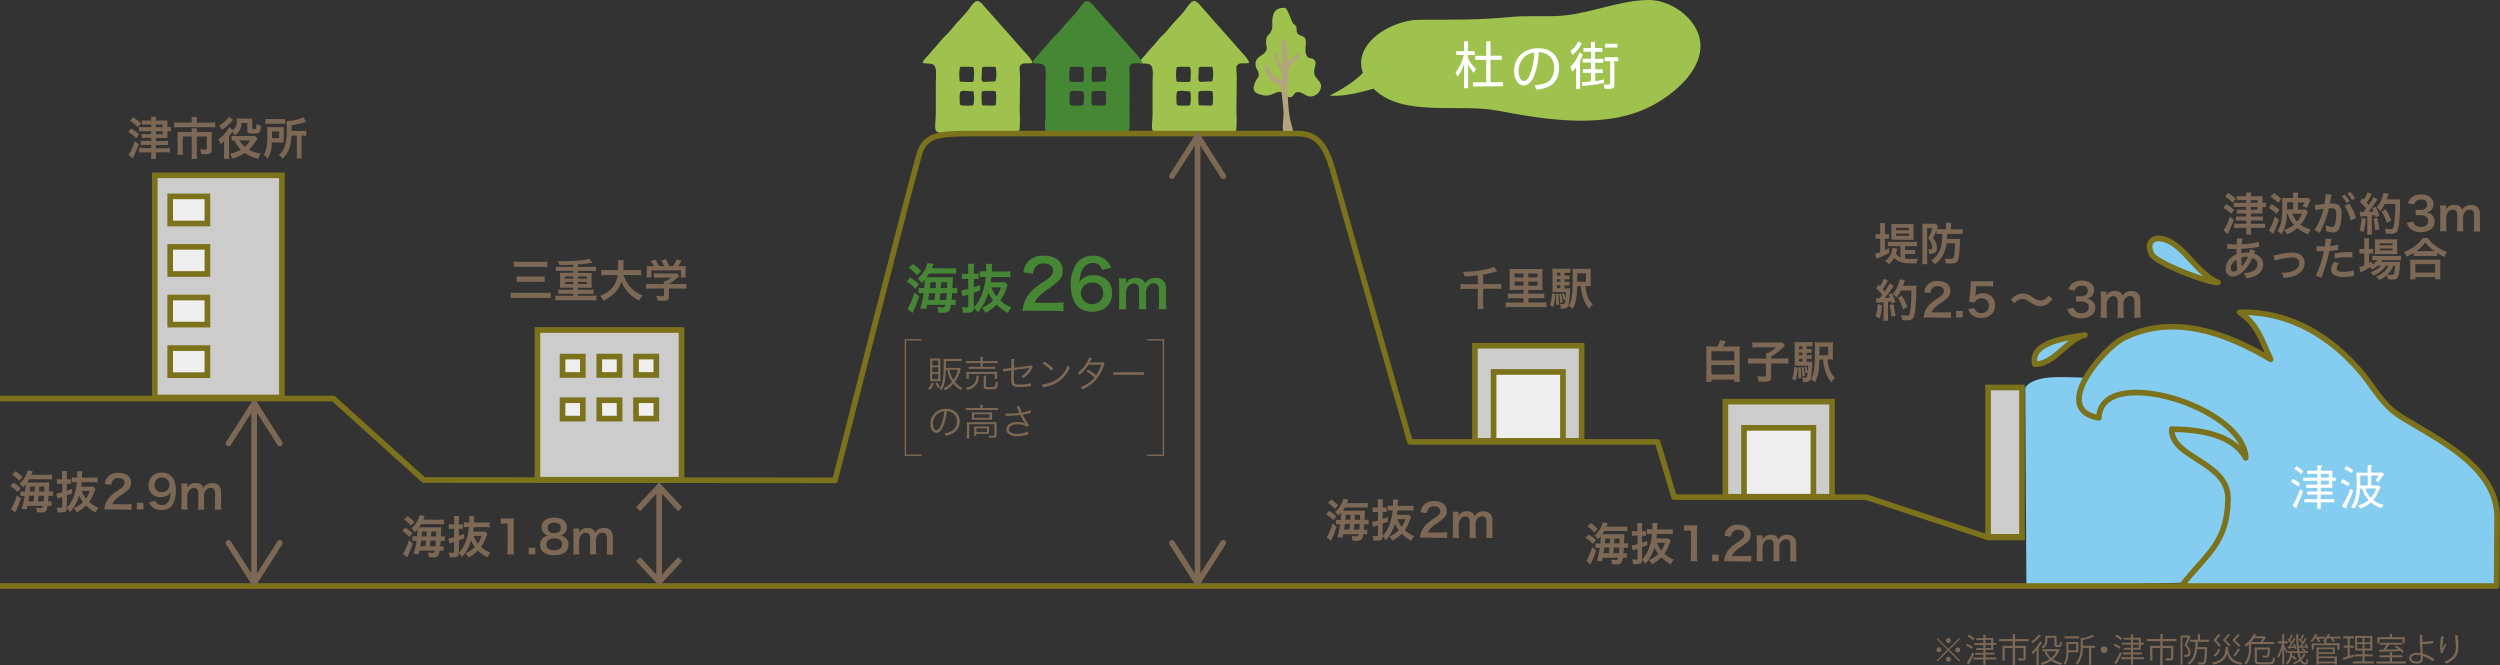 <svg xmlns="http://www.w3.org/2000/svg" viewBox="0 0 885.07 235.45"><rect x="0" y="0" width="885.07" height="235.45" fill="#333333" stroke="none"/><defs><style>.cls-1{fill:#ccc}.cls-2{fill:#7b721b}.cls-3,.cls-5{fill:#9ec24d}.cls-5{fill-rule:evenodd}.cls-13{fill:#468735}.cls-7,.cls-9{fill:#85ccf1}.cls-14,.cls-15,.cls-8{fill:none}.cls-8,.cls-9{stroke:#7b721b;stroke-linejoin:round}.cls-15,.cls-8,.cls-9{stroke-width:2px}.cls-9{stroke-linecap:round}.cls-10{fill:#eee}.cls-11{fill:#fff}.cls-12{fill:#7c6854}.cls-14,.cls-15{stroke:#7c6854;stroke-miterlimit:10}.cls-14{stroke-width:.5px}</style></defs><g id="レイヤー_2" data-name="レイヤー 2"><g id="レイヤー_2-2" data-name="レイヤー 2"><path class="cls-1" d="M190.24 116.83h51.04v52.97h-51.04z"/><path class="cls-2" d="M240.27 117.83v51h-49v-51h49m2-2h-53v55h53v-55z"/><path class="cls-3" d="M454.71 2.79c-3.7-.08-4.29 2.29-4.3 5.55a5 5 0 01-.57 3.07c-.69 1.12-1.38 1.15-1.56 2.59-.34 2.78 1.33 3.5-1.64 5.55-1.47 1-2.51 1.91-2.05 4 .24 1.09 1 1.5 1.05 2.7s-.62 1.4-1.06 2.35c-1.36 2.95-1 4.34 2.13 5a5.05 5.05 0 003.25-.07c1-.33 2.65-1.38 4-.82 1.09.45 1.36 1.79 2.71 1.73s1.12-1.14 2-1.59c1.94-1 3.33 1.3 5.28 1.33a3.94 3.94 0 003.69-3.14c.38-1.83-1.37-2.79-2.11-4.28-1.11-2.19 1.44-4.6-.6-5.82-1.09-.68-1.54.07-2.31-1.22a4.34 4.34 0 01-.42-2.25c-.07-1.21.39-2.91-.19-3.95-.44-.8-2-.92-2.54-1.58-.73-.88-.21-1.4-.56-2.37s-.55-.56-1.1-1.3c-.69-.89-1.85-5-2.89-5.53"/><path d="M454.09 22.79c0-2.73-.79-6.64.12-9.16 1.9.39 1.42 6.25 1.53 8.06 1.46-.26 3-2.48 4.28-3.19.35 2-2 3.09-3 4.42s-1 3.32-1.05 5.26a68.94 68.94 0 00.57 13c.3 2.06 1.16 4 1.3 6.06a31.2 31.2 0 01-3.35 0c-.74-2.21 0-5.15-.08-7.53-.17-3.2-.79-6.25-.77-9.5-2.38-1.14-3.48-1.11-4.79-3.32a12.11 12.11 0 01-1.22-3.89c1.4-.4 1.74 2.25 2.58 3.16s2.22 2.18 3.66 2c.31-2.55-.21-3.05-1.55-4.87-.54-.76-2.2-4.76-.26-4.44a6.14 6.14 0 002.22 4.65" fill="#b3a47d"/><path class="cls-5" d="M326.87 21.59c.56-.77 1.26-1.47 1.87-2.17s1-1.21 1.71-2c1.06-1.13 1.93-2.16 3-3.46a18.79 18.79 0 011.82-1.86c.69-.62 2.71-3.11 3-3.46.66-.7 2.93-3.21 3.52-3.86 1.33-1.47 2.43-3.56 3.65-4.26s2.56 1.17 3.28 2c4.73 5.39 9.46 10.65 14.23 16.1a17.06 17.06 0 012.32 2.9c.42.78.11.8-.27.85-1.69.22-3.47-.45-4 1.31a18.38 18.38 0 00.12 2.79c0 4.29-.08 8-.12 12.91a54.31 54.31 0 010 6c-.13.94-.33 1.51-1.34 1.73-2.08.45-4.71 0-7.05 0h-13.78c-2.6 0-6.81.52-7.53-.93-.48-1 0-3.94 0-5.59v-11c0-1.7.27-4.24-.12-5.59-.54-1.83-2.29-1.37-4-1.61-.68-.15-.5-.53-.31-.8zm17.22 2.08c-1.94 0-2.29-.1-3.76 0-.42 0-.42 0-.54.49a15.91 15.91 0 00-.1 3.93c0 .86.17.81.75.85 1.1.09 2.49.09 3.44.09s.89-.44.91-2.28a8.88 8.88 0 00-.11-2.65.49.49 0 00-.59-.43zm8.47 4.6a11.25 11.25 0 000-4.18c-.07-.36-.2-.45-.63-.43h-3.52c-.57 0-.82.35-.79.89.07 1.37-.37 3.49.12 4.17.13.52 1.93.12 4.09.12.53.01.65-.12.73-.57zm0 8.67a17.88 17.88 0 000-4.33c0-.17-.18-.33-.45-.36a23.65 23.65 0 00-4 0 .72.72 0 00-.59.79 33.7 33.7 0 00.07 3.67c0 .29.11.67.62.64 1.28-.1 2.72.15 3.86 0 .44-.11.4-.08.49-.41zm-8.24-4.61c-1.39 0-3.19-.41-4.16 0-.56.25-.41 2.81-.37 4.28 0 .21.17.64.53.69a21.08 21.08 0 003.57.06c.39 0 .61 0 .78-.53a12.9 12.9 0 000-4.22c.01-.22-.12-.29-.35-.28zM403.61 21.59c.56-.77 1.26-1.47 1.87-2.17s1-1.21 1.71-2c1.06-1.13 1.93-2.16 3-3.46a18.79 18.79 0 011.82-1.86c.69-.62 2.71-3.11 3-3.46.66-.7 2.93-3.21 3.52-3.86 1.33-1.47 2.43-3.56 3.65-4.26s2.56 1.17 3.28 2c4.73 5.39 9.46 10.65 14.23 16.1a17 17 0 012.31 2.9c.43.78.12.8-.27.85-1.68.22-3.46-.45-4 1.31a18.38 18.38 0 00.12 2.79c0 4.29-.08 8-.12 12.91a56.89 56.89 0 010 6c-.13.94-.33 1.51-1.34 1.73-2.08.45-4.71 0-7.05 0h-13.77c-2.6 0-6.81.52-7.53-.93-.48-1 0-3.94 0-5.59v-11c0-1.7.27-4.24-.12-5.59-.54-1.83-2.29-1.37-4-1.61-.69-.15-.51-.53-.31-.8zm17.22 2.08c-1.94 0-2.29-.1-3.76 0-.42 0-.42 0-.54.49a15.44 15.44 0 00-.1 3.93c0 .86.16.81.75.85 1.1.09 2.49.09 3.44.09s.89-.44.91-2.28a8.88 8.88 0 00-.11-2.65.49.49 0 00-.59-.43zm8.47 4.6a11 11 0 000-4.18c-.06-.36-.19-.45-.62-.43h-3.53c-.57 0-.81.35-.78.89.07 1.37-.37 3.49.12 4.17.12.52 1.93.12 4.09.12.52.01.64-.12.72-.57zm0 8.67a17.88 17.88 0 000-4.33.46.46 0 00-.45-.36 23.65 23.65 0 00-4 0 .72.72 0 00-.59.79 33.7 33.7 0 00.07 3.67c0 .29.11.67.62.64 1.28-.1 2.71.15 3.86 0 .44-.11.4-.08.49-.41zm-8.24-4.61c-1.39 0-3.19-.41-4.17 0-.55.25-.4 2.81-.36 4.28 0 .21.17.64.53.69a21.08 21.08 0 003.57.06c.39 0 .61 0 .78-.53a13.18 13.18 0 000-4.22c.01-.22-.12-.29-.35-.28z"/><path d="M365.73 21.59c.56-.77 1.26-1.47 1.87-2.17s1-1.21 1.7-2c1.07-1.13 1.94-2.16 3-3.46a17.84 17.84 0 011.83-1.86c.69-.62 2.7-3.11 3-3.46.65-.7 2.93-3.21 3.52-3.86 1.32-1.47 2.43-3.56 3.65-4.26s2.56 1.17 3.28 2c4.72 5.39 9.46 10.65 14.22 16.1a16.59 16.59 0 012.32 2.9c.42.78.11.8-.27.85-1.68.22-3.47-.45-4 1.31a18.38 18.38 0 00.12 2.79c0 4.29-.08 8-.12 12.91a56.89 56.89 0 010 6c-.14.94-.33 1.51-1.34 1.73-2.08.45-4.71 0-7.05 0h-13.77c-2.6 0-6.82.52-7.54-.93-.47-1 0-3.94 0-5.59v-11c0-1.7.27-4.24-.12-5.59-.53-1.83-2.29-1.37-4-1.61-.68-.15-.5-.53-.3-.8zM383 23.67c-1.95 0-2.3-.1-3.77 0-.41 0-.41 0-.54.49a15.93 15.93 0 00-.09 3.93c0 .86.16.81.74.85 1.11.09 2.49.09 3.44.09s.9-.44.92-2.28a8.88 8.88 0 00-.11-2.65.5.5 0 00-.59-.43zm8.47 4.6a11 11 0 000-4.18c-.06-.36-.19-.45-.62-.43h-3.53c-.57 0-.81.35-.78.89.07 1.37-.37 3.49.11 4.17.13.52 1.94.12 4.1.12.46.01.58-.12.67-.57zm0 8.67a17.38 17.38 0 000-4.33.46.46 0 00-.45-.36 23.65 23.65 0 00-4 0 .72.72 0 00-.59.79 33.7 33.7 0 00.07 3.67c0 .29.1.67.62.64 1.28-.1 2.71.15 3.85 0 .4-.11.36-.08.44-.41zm-8.23-4.61c-1.39 0-3.19-.41-4.17 0-.56.25-.41 2.81-.36 4.28a.73.73 0 00.53.69 21.06 21.06 0 003.57.06c.39 0 .6 0 .77-.53a12.87 12.87 0 000-4.22c-.05-.22-.17-.29-.4-.28z" fill="#468735" fill-rule="evenodd"/><path class="cls-7" d="M810.22 207s-12.17-1-19.22-1c-17.47 0-41.79 1.07-51.46 1.2-13.59.17-22.14.22-22.14.22l-.4-70.07s1.2-3.6 10.87-3.84 81.94 3.35 81.94 3.35z"/><path class="cls-7" d="M772.31 207.43c8.49-11.1 16.3-14.87 16.46-30.8.13-13.31-20.21-14.33-19.91-24.72 10.1.19 21.63 1.88 26.2 10.2-.57-18.2-51.4-33.53-52-14.17-17.27-2.88 1.77-24.73 8.69-28.21 17.41-8.76 36.16-2 52.12 7.48-2.82-5.95-4.69-12.68-11-16.64 18.56-.5 33.25 9.45 43.43 21.73 4.17 5 7.16 11.08 13.37 15 13.19 8.3 32.12 17.92 34.38 36l.13 23.67"/><path class="cls-8" d="M772.31 207.43c8.49-11.1 16.3-14.87 16.46-30.8.13-13.31-20.21-14.33-19.91-24.72 10.1.19 21.63 1.88 26.2 10.2-.57-18.2-51.4-33.53-52-14.17-17.27-2.88 1.77-24.73 8.69-28.21 17.41-8.76 36.16-2 52.12 7.48-2.82-5.95-4.69-12.68-11-16.64 18.56-.5 33.25 9.45 43.43 21.73 4.17 5 7.16 11.08 13.37 15 13.19 8.3 34.52 17.78 34.38 36l-.18 24.17H0"/><path class="cls-9" d="M785.24 100c-7-2.8-11.66-12.38-18-14.92-4.75-1.93-7.6.56-5.52 4.88 1.54 3.16 19.85 10.21 23.52 10.04zM738.14 118.61c-5.19.83-19.65 2.18-17.76 10.32 6.99.07 11.33-8.78 17.76-10.32z"/><path class="cls-8" d="M0 141.09h118l32 28.84 145.61.11s28-109.89 30-115.94 6.57-6.8 17-6.8h117c8.54 0 10.71 7.21 13.23 16.49s26.35 92.67 26.35 92.67h87.62l5.87 19.54h68l43.15 14.27h13.05"/><path class="cls-1" d="M54.84 62.06h44.95v78.67H54.84z"/><path class="cls-2" d="M98.8 63.06v76.66h-43V63.06h43m2-2h-47v80.66h47V61.06z"/><path class="cls-10" d="M199.15 126.24h7.19v6.51h-7.19z"/><path class="cls-2" d="M205.34 127.24v4.51h-5.19v-4.51h5.19m2-2h-9.19v8.51h9.19v-8.51z"/><path class="cls-10" d="M212.16 126.24h7.19v6.51h-7.19z"/><path class="cls-2" d="M218.35 127.24v4.51h-5.19v-4.51h5.19m2-2h-9.19v8.51h9.19v-8.51z"/><path class="cls-10" d="M225.17 126.24h7.19v6.51h-7.19z"/><path class="cls-2" d="M231.36 127.24v4.51h-5.19v-4.51h5.19m2-2h-9.19v8.51h9.19v-8.51z"/><path class="cls-10" d="M199.15 141.69h7.19v6.51h-7.19z"/><path class="cls-2" d="M205.34 142.69v4.51h-5.19v-4.51h5.19m2-2h-9.19v8.51h9.19v-8.51z"/><path class="cls-10" d="M212.16 141.69h7.19v6.51h-7.19z"/><path class="cls-2" d="M218.35 142.69v4.51h-5.19v-4.51h5.19m2-2h-9.19v8.51h9.19v-8.51z"/><path class="cls-10" d="M225.17 141.69h7.19v6.51h-7.19z"/><path class="cls-2" d="M231.36 142.69v4.51h-5.19v-4.51h5.19m2-2h-9.19v8.51h9.19v-8.51z"/><path class="cls-10" d="M60.25 69.53h13.18v9.6H60.25z"/><path class="cls-2" d="M72.43 70.53v7.6H61.25v-7.6h11.18m2-2H59.25v11.6h15.18v-11.6z"/><path class="cls-10" d="M60.25 87.43h13.18v9.6H60.25z"/><path class="cls-2" d="M72.43 88.43V96H61.25v-7.6h11.18m2-2H59.25V98h15.18V86.43z"/><path class="cls-10" d="M60.25 105.33h13.18v9.6H60.25z"/><path class="cls-2" d="M72.43 106.33v7.59H61.25v-7.59h11.18m2-2H59.25v11.59h15.18v-11.59z"/><path class="cls-10" d="M60.25 123.23h13.18v9.6H60.25z"/><path class="cls-2" d="M72.43 124.23v7.59H61.25v-7.59h11.18m2-2H59.25v11.59h15.18v-11.59z"/><path class="cls-1" d="M522.16 122.4h37.78v33.66h-37.78z"/><path class="cls-2" d="M558.94 123.4v31.67h-35.78V123.4h35.78m2-2h-39.78v35.67h39.78V121.4z"/><path class="cls-10" d="M528.77 131.68h24.56v24.39h-24.56z"/><path class="cls-2" d="M552.33 132.68v22.39h-22.56v-22.39h22.56m2-2h-26.56v26.39h26.56v-26.39z"/><path class="cls-1" d="M610.83 142.19h37.78v33.66h-37.78z"/><path class="cls-2" d="M647.6 143.19v31.66h-35.77v-31.66h35.77m2-2h-39.77v35.66h39.77v-35.66z"/><path class="cls-10" d="M617.43 151.46h24.56v24.39h-24.56z"/><path class="cls-2" d="M641 152.46v22.39h-22.57v-22.39H641m2-2h-26.57v26.39H643v-26.39z"/><path class="cls-1" d="M703.81 137.17h12.03v52.89h-12.03z"/><path class="cls-2" d="M714.84 138.17v50.89h-10v-50.89h10m2-2h-14v54.89h14v-54.89z"/><path class="cls-3" d="M503.71 7c12-.06 19.72.1 31.33-1 6.07-.59 12.27.06 18.36-.48 9.89-.9 20.51-5.52 30.38-5.52 8.45 0 18.81 7.64 18.22 17.08-.54 8.53-9 15.79-16.28 19.86-16.26 9.08-37.85 5.59-55.45 2.24-14-2.67-33.75 2.53-44.07-7.84-10.92-11 .73-22.24 14.09-24.24"/><path class="cls-11" d="M813.64 172.32a11.48 11.48 0 00-2.55-1.71l.52-1.09a9.48 9.48 0 012.69 1.77zm-.54 6.94a1.47 1.47 0 01.1.44.19.19 0 01-.21.22.7.7 0 01-.29-.1l-1.13-.73a29.78 29.78 0 002.78-6l1 .88a53 53 0 01-2.25 5.29zm1.58-11.39a9 9 0 00-2.42-1.82l.71-1a10.61 10.61 0 012.43 1.77zm11 2.3v2.5h-4.06V174h4.15v1.12h-4.15v1.6h4.76v1.11h-4.76v2.28h-1.24v-2.27h-4.57v-1.11h4.58v-1.61h-3.6V174h3.62v-1.28h-3.92v-1.13h3.91v-1.37h-5v-1.11h5v-1.33h-3.6v-1.13h3.62v-1.91l1.29.12c.13 0 .42 0 .42.24s-.17.24-.45.38v1.17h4.06v2.46h1.22v1.11zm-1.2-2.43h-2.86v1.33h2.85zm0 2.44h-2.86v1.37h2.85zM831.26 172.14a20.09 20.09 0 00-2.58-1.37l.56-1.12a14.36 14.36 0 012.64 1.41zm-.54 7.21a2.05 2.05 0 01.08.45c0 .15-.09.2-.16.2a1.16 1.16 0 01-.28-.1l-1.3-.68a30.34 30.34 0 003.1-6.25l.94.87a56.28 56.28 0 01-2.38 5.51zm1.77-11.88a21.78 21.78 0 00-2.5-1.42l.61-1.07a19.15 19.15 0 012.5 1.46zm9.48 3.19l-1-.63a12.44 12.44 0 001.23-1.68h-2.7v3.52h2.7l.5.5a13.61 13.61 0 01-2.5 4.62 7.65 7.65 0 003.69 1.72l-.88 1.2a11.23 11.23 0 01-3.66-2.06 10.85 10.85 0 01-3.73 2.18l-.85-1.05a10 10 0 003.77-1.93 9.79 9.79 0 01-2.24-4.05h-.76c-.14 1.83-.36 4.75-2 7.07l-1.21-.6c1.29-1.9 2.07-3.8 2-8.83 0-1.74-.06-2.59-.13-3.27h4v-2.72h1.32c.28 0 .33.12.33.19s-.31.3-.4.36v2.12h4.17l.41.58c-.29.4-1.75 2.35-2.03 2.76zm-3.74-2.29h-2.63v3.52h2.67zm-.74 4.58a6.74 6.74 0 001.84 3.28 9 9 0 001.9-3.3zM521.68 25.78a17.63 17.63 0 01-1.92-2.94v8.41h-1.45v-8.61a16.13 16.13 0 01-2.31 4.6l-.69-1.64a15.29 15.29 0 002.94-6.16h-2.68v-1.33h2.72v-3.47h1.45v3.48h2.38v1.36h-2.38v1.2a13.36 13.36 0 002.88 3.78zm6-11.21v5.16h4v1.44h-4v7.94h4.43v1.43l-10.63.06v-1.46h4.68V21.2h-3.89v-1.44h3.9V14.6zM543.37 30.16c2-.18 4-.44 5.32-1.73a6.55 6.55 0 001.54-4.52A5.38 5.38 0 00548.7 20a5.48 5.48 0 00-4-1.47 22.07 22.07 0 01-2.06 9.35c-.44.81-1.51 2.4-3.21 2.4-2.1 0-3.39-2.49-3.4-5.13 0-4.46 3.09-8 8.4-8.08 5 0 7.49 3 7.52 7 0 6.79-5.69 7.47-8.09 7.66zm-3.21-10.38a6.69 6.69 0 00-2.53 5.48c0 1.36.47 3.4 1.87 3.39.94 0 1.53-1 1.88-1.66a20.92 20.92 0 001.77-8.39 6.65 6.65 0 00-2.99 1.18z"/><path class="cls-3" d="M486.4 19.69s-1 6.86-15.61 14.12c0 0 5.65 1.33 22.17-4.64"/><path class="cls-11" d="M560 15.3a10.49 10.49 0 01-3.31 4.11l-.7-1.4a8.07 8.07 0 002.69-3.3zm-4 8.32a12.69 12.69 0 003.13-5l1.24.57a14.79 14.79 0 01-1 2.34l.05 10h-1.44v-7.7a8.47 8.47 0 01-1.39 1.54zm11.92 5.75a71.19 71.19 0 01-7.63 1.06l-.29-1.36c.71 0 2.46-.18 3.25-.28v-3h-2.83v-1.31h2.84v-2.31h-3V20.8h3v-2.49h-2.66V17h2.64v-2.15h1.44V17h2.59v1.36h-2.58v2.47h3v1.37h-2.94v2.32h2.69v1.36h-2.69v2.79a17.62 17.62 0 003.08-.55zm5-7.7h-1.4v8.24c0 .79-.12 1.52-1.43 1.53h-2l-.28-1.5h1.76c.31 0 .49 0 .48-.53v-7.74h-1.93v-1.43h4.74zm-.32-4.82h-4.34v-1.36h4.34z"/><path class="cls-12" d="M46.41 45.49a18.76 18.76 0 012.85 2l-1 1.44a15.27 15.27 0 00-2.83-2.13zM49.15 51A47.35 47.35 0 0147 56.11l-1.52-1.33a6.57 6.57 0 001-1.62A21.18 21.18 0 0047.71 50zm-2-9.44a17.62 17.62 0 012.76 2.05L48.75 45A16.18 16.18 0 0046 42.77zm6.44 2.53h-1.94a12.26 12.26 0 00-1.44.06V42.6a10.6 10.6 0 001.49.08h1.84a5.13 5.13 0 00-.1-1.3h1.83a4.89 4.89 0 00-.1 1.3H58a7.86 7.86 0 001.28-.07V45h.09a5.6 5.6 0 001.14-.08v1.6a9.23 9.23 0 00-1.14-.06h-.09v.9a12.81 12.81 0 000 1.5 9.49 9.49 0 00-1.26 0h-2.8v1.07h2.66a9.69 9.69 0 001.6-.08v1.54a13.41 13.41 0 00-1.59-.06h-2.72v1.15h3.22a15.58 15.58 0 001.77-.08V54a15.82 15.82 0 00-1.81-.08h-3.18v.58a12.76 12.76 0 00.1 1.74h-1.83a14 14 0 00.1-1.74v-.58H51a11.9 11.9 0 00-1.74.1v-1.66a15.75 15.75 0 001.74.08h2.55v-1.15h-2.17a9.37 9.37 0 00-1.54.08v-1.56a9.51 9.51 0 001.55.08h2.15v-1.07h-2a10.86 10.86 0 00-1.39.07v-1.48a11.23 11.23 0 001.43.07h1.92v-1h-2.64a15.27 15.27 0 00-1.69.08V44.9a11.23 11.23 0 001.74.11h2.63zm4 .94v-.94h-2.42V45zm-2.38 2.47h2.38v-1h-2.42zM67.87 42.63a8.39 8.39 0 00-.09-1.19h2a5.35 5.35 0 00-.11 1.17v.8h4.53a14.12 14.12 0 002-.11v1.83a11.14 11.14 0 00-2-.1H63.65a16.69 16.69 0 00-2 .1V43.3a14.91 14.91 0 002 .11h4.18zm0 3.94a8.54 8.54 0 00-.06-1.17h1.92a6 6 0 00-.06 1.17v.19h3.71a13.41 13.41 0 001.62-.07 11.11 11.11 0 00-.07 1.38v4.72c0 1.44-.46 1.81-2.33 1.81-.37 0-.68 0-1.33-.06a6.2 6.2 0 00-.43-1.72 9.94 9.94 0 001.56.16c.66 0 .8-.08.8-.49v-4.16h-3.53v5.93a14.68 14.68 0 00.11 2h-2a15 15 0 00.11-1.95v-6H64.7v4.59a11.93 11.93 0 00.1 1.89h-2a17.6 17.6 0 00.1-1.87v-4.85a12.38 12.38 0 00-.07-1.38 15.7 15.7 0 001.65.07h3.36zM85.5 43.54a5.29 5.29 0 01-.84 2.91 5.42 5.42 0 01-1.48 1.48 4.44 4.44 0 00-1-1.2c-.3.44-.54.76-.72 1a3.71 3.71 0 00-.38.51v6a14.87 14.87 0 00.11 2h-1.96a17 17 0 00.1-2v-3.45-.86a7.61 7.61 0 01-1.28 1.2 4.84 4.84 0 00-.75-1.76 12.07 12.07 0 003.12-3.17 5.92 5.92 0 00.7-1.17l1.4 1a4.05 4.05 0 001.28-3.43 6.09 6.09 0 000-.72A10.84 10.84 0 0085 42h3.1a9.25 9.25 0 001.19 0 10.07 10.07 0 000 1.14v2.27c0 .26.11.32.59.32.85 0 .87-.06.91-1.87a5.58 5.58 0 001.57.59 5.46 5.46 0 01-.4 2.23c-.25.43-.89.61-2.24.61-1.81 0-2.16-.2-2.16-1.16v-2.59zm-3-1.14l-.43.48a14 14 0 01-3.55 3.06 4.78 4.78 0 00-1-1.49 10.31 10.31 0 002.9-2.27 3.71 3.71 0 00.63-.82zm8.68 6.68c-.24.32-.24.32-.76 1.12a14.49 14.49 0 01-2.29 2.8 12.41 12.41 0 004.15 1.38 6.66 6.66 0 00-.76 1.84 13.14 13.14 0 01-4.86-2.06 15.18 15.18 0 01-4.45 2 4.83 4.83 0 00-.87-1.7A12.89 12.89 0 0085.22 53a11.54 11.54 0 01-2.16-3.22 8.65 8.65 0 00-1.06.02v-1.73a7.88 7.88 0 001.31.08h5.93a4.77 4.77 0 001.12-.08zm-6.36.65a7.82 7.82 0 001.83 2.21 9.74 9.74 0 002-2.21zM100.42 49.19v1.28h-4.2a11.22 11.22 0 01-1.42 5.7 4.89 4.89 0 00-1.43-1.27c1-1.69 1.27-3.33 1.27-7.65a20.76 20.76 0 00-.08-2.25h5.9v1.44zM94 42.08a11.22 11.22 0 001.73.08h3.46a10.27 10.27 0 001.74-.08v1.8a9.94 9.94 0 00-1.66-.08h-3.69a10.46 10.46 0 00-1.63.08zm4.82 6.84v-2.37h-2.5v2.37zm4.38-.91a15 15 0 01-.7 4.37 8.85 8.85 0 01-1.44 2.62 11.13 11.13 0 01-1 1.2 5.25 5.25 0 00-1.33-1.33A7.26 7.26 0 00101 51.3a22.85 22.85 0 00.51-5.92c0-1.5 0-2-.07-2.53a15 15 0 006-1.34l.91 1.63a6.19 6.19 0 00-.74.21 24.78 24.78 0 01-4.37 1v2h3.63a8.14 8.14 0 001.56-.1v1.86A8.24 8.24 0 00107 48h-.24v6.33a10 10 0 00.09 1.73H105a13.53 13.53 0 00.09-1.74V48zM4.74 170.87a11.76 11.76 0 012.59 2L6.2 174.2a10.23 10.23 0 00-2.56-2.13zm2.64 5.58A28 28 0 016 180.13l-.63 1.32-1.5-1.27a1.72 1.72 0 00.3-.43 19.17 19.17 0 001.83-4.4zm-1.87-9.62A15 15 0 018 168.91l-1.23 1.28A12 12 0 004.31 168zm10.61 1.28a16.54 16.54 0 002.31-.09v1.71a19.62 19.62 0 00-2.1-.06h-6c-.28.43-.47.75-.74 1.13h6.18c.77 0 1.25 0 1.68-.05 0 .23-.05.42-.08.9 0 .11 0 .9-.08 2.35a7.3 7.3 0 001.42-.08v1.7a10.14 10.14 0 00-1.34-.08h-.16c-.06.83-.1 1.34-.16 2a5.85 5.85 0 001.2-.08v1.68a8.45 8.45 0 00-1.22-.06h-.17c-.34 2-.71 2.35-2.39 2.35-.25 0-.45 0-1.44-.08a3.89 3.89 0 00-.33-1.65 9.1 9.1 0 001.61.16c.59 0 .67-.06.85-.78H9.75c-.11.51-.14.67-.29 1.26l-1.79-.18a25.87 25.87 0 001.06-4.59h-.24a8.13 8.13 0 00-1.25.08v-1.7a8.86 8.86 0 001.49.08h.17a22.61 22.61 0 00.18-2.49 10.8 10.8 0 01-1 1 4.76 4.76 0 00-1.2-1.3 8.59 8.59 0 002-2.43 7.35 7.35 0 00.9-2.28l1.84.32c-.35.84-.35.84-.55 1.25zm-4.24 9.4c.11-.74.14-.95.26-2h-1.8c-.09.69-.11.85-.32 2zm.4-3.51l.1-1.73h-1.73c-.05.81-.07 1-.15 1.73zm3.14 3.51c.08-.72.12-1.31.17-2h-1.92c-.06.61-.14 1.26-.24 2zm.25-3.51c0-1 0-1 .05-1.73h-1.79c-.1 1.29-.1 1.29-.13 1.73zM33.79 173.09c-.1.21-.2.48-.4 1a14.34 14.34 0 01-1.83 3.6 10.82 10.82 0 003.31 2.08 6.28 6.28 0 00-1 1.7 13.71 13.71 0 01-3.41-2.5 12.55 12.55 0 01-3.37 2.47 5 5 0 00-1-1.51 10.32 10.32 0 003.31-2.19 12.67 12.67 0 01-1.4-2.28 15.2 15.2 0 01-3.23 5.87 5.32 5.32 0 00-1.1-1.42c0 1.12-.53 1.49-2 1.49h-1.23a5.59 5.59 0 00-.37-1.7c.61.06 1.08.1 1.44.1s.52-.08.52-.48v-3.37l-.36.12c-.8.25-1.2.38-1.37.46l-.34-1.78a8.6 8.6 0 002.07-.48v-3h-.66a8.28 8.28 0 00-1.23.08v-1.73a5.87 5.87 0 001.23.09H22v-1.31a12 12 0 00-.1-1.63h1.87a9.39 9.39 0 00-.09 1.62v1.32h.51a5.59 5.59 0 00.93-.06v1.68a5.91 5.91 0 00-.95-.06h-.49v2.48c.78-.26 1-.34 1.85-.63v1.57c-1 .39-1.33.5-1.85.67v4.42c2-2.16 3.18-5.17 3.55-9.09a15.93 15.93 0 00-1.81.08V169a17.34 17.34 0 001.81.08h.1v-1a6.52 6.52 0 00-.08-1.23h1.9a11 11 0 00-.11 1.65v.6h3.76a13.88 13.88 0 001.76-.09v1.81a12.18 12.18 0 00-1.74-.1h-3.9c-.06.67-.1.93-.19 1.58h3.06a7.39 7.39 0 001.2-.06zm-4.85.72a9.77 9.77 0 001.5 2.71 9.12 9.12 0 001.31-2.71zM39 180.34a15.51 15.51 0 00-2.07.08 8.32 8.32 0 01.42-2 7.81 7.81 0 012.19-3.13 21.24 21.24 0 012.64-1.94c1.47-1 1.92-1.54 1.92-2.35 0-1.09-.85-1.76-2.21-1.76a2.27 2.27 0 00-2 .94 3 3 0 00-.49 1.47l-2.29-.27a4.78 4.78 0 011.1-2.56 4.66 4.66 0 013.67-1.43c2.8 0 4.53 1.35 4.53 3.54a3.25 3.25 0 01-1.14 2.56 19.39 19.39 0 01-2.69 2 14.65 14.65 0 00-1.9 1.6 3.93 3.93 0 00-.92 1.44h4.49a17.07 17.07 0 002.33-.12v2.11a23.75 23.75 0 00-2.41-.1zM48.45 180.34V178h2.34v2.34zM55 177.25a2.79 2.79 0 00.5.88 2.39 2.39 0 001.84.66 2.42 2.42 0 001.81-.66c.8-.77 1.17-1.92 1.25-3.81a3.3 3.3 0 01-.85.92 4.4 4.4 0 01-2.59.73 4 4 0 01-4.36-4.21 4.21 4.21 0 012-3.76 5.24 5.24 0 012.8-.7 4.53 4.53 0 014.4 3.15 10.35 10.35 0 01.46 3.31c0 2.42-.64 4.53-1.69 5.56a4.43 4.43 0 01-3.41 1.21 4.62 4.62 0 01-3.09-.92 4.5 4.5 0 01-1.31-1.78zm5-5.62a2.65 2.65 0 00-5.3.05 2.4 2.4 0 002.55 2.56 2.62 2.62 0 002.75-2.61zM64.16 180.34a16 16 0 00.12-2.08v-5a13.89 13.89 0 00-.12-2.08h2.15v1.41a3.25 3.25 0 013-1.6 2.86 2.86 0 012.06.72 2.1 2.1 0 01.61 1 3.66 3.66 0 011.35-1.26 3.51 3.51 0 011.79-.42 3.16 3.16 0 012.4.91 3.32 3.32 0 01.75 2.44v3.95a13.65 13.65 0 00.13 2.08H76a12.1 12.1 0 00.13-2.08v-3.58c0-1.41-.49-2.05-1.57-2.05a1.85 1.85 0 00-1.31.48 3.06 3.06 0 00-1 2v3.17a14 14 0 00.12 2.08h-2.3a12.55 12.55 0 00.13-2.08v-3.58c0-1.35-.51-2-1.55-2a2 2 0 00-1.65.83 3.59 3.59 0 00-.69 1.6v3.17a16.55 16.55 0 00.11 2.08z"/><path class="cls-13" d="M322.28 98.25a14.72 14.72 0 013.08 2.4L324 102.2a12.31 12.31 0 00-3-2.52zm3.13 6.63a32.31 32.31 0 01-1.63 4.37l-.74 1.56-1.79-1.5a2 2 0 00.36-.52 21.43 21.43 0 002.11-5.22zm-2.22-11.42a18 18 0 012.91 2.47l-1.46 1.52a14.1 14.1 0 00-2.87-2.6zm12.6 1.54a18.59 18.59 0 002.73-.11v2c-.51-.05-1.12-.07-2.49-.07h-7.12c-.32.51-.55.89-.87 1.35h7.33c.91 0 1.48 0 2-.06 0 .26-.05.49-.09 1.06 0 .14 0 1.07-.1 2.8a8.84 8.84 0 001.69-.1v2a12.31 12.31 0 00-1.59-.09h-.19c-.08 1-.12 1.59-.19 2.34a6.23 6.23 0 001.42-.1v2a9.68 9.68 0 00-1.44-.08h-.21c-.4 2.35-.84 2.79-2.83 2.79-.3 0-.53 0-1.71-.09a4.67 4.67 0 00-.4-2 11 11 0 001.92.19c.7 0 .8-.08 1-.93h-6.42c-.14.61-.18.8-.35 1.5l-2.12-.21a30.25 30.25 0 001.24-5.39h-.29a9.89 9.89 0 00-1.48.09v-2a10.75 10.75 0 001.77.1h.21a28 28 0 00.21-3 12.18 12.18 0 01-1.16 1.24 5.63 5.63 0 00-1.43-1.54 10.52 10.52 0 002.44-2.89 8.42 8.42 0 001.06-2.7l2.18.38c-.41 1-.41 1-.64 1.48zm-5 11.16c.14-.88.17-1.13.31-2.34h-2.13c-.12.82-.13 1-.38 2.34zm.48-4.16c0-.61 0-.61.11-2.06h-2c-.06 1-.08 1.18-.17 2.06zm3.72 4.16c.1-.86.15-1.56.21-2.34h-2.28c-.08.72-.17 1.5-.29 2.34zm.3-4.16c0-1.16 0-1.16.06-2.06h-2.13L333 102zM356.76 100.89c-.11.25-.23.57-.47 1.2a16.78 16.78 0 01-2.17 4.27 12.76 12.76 0 003.93 2.47 7.24 7.24 0 00-1.17 2 16.05 16.05 0 01-4.05-3 14.67 14.67 0 01-4 2.93 5.81 5.81 0 00-1.2-1.79 12.29 12.29 0 003.94-2.6 14.57 14.57 0 01-1.64-2.72 18.24 18.24 0 01-3.83 7 6.54 6.54 0 00-1.32-1.7c0 1.33-.62 1.77-2.41 1.77h-1.46a6.63 6.63 0 00-.44-2 15.73 15.73 0 001.71.11c.5 0 .61-.09.61-.57v-4l-.42.14c-.95.3-1.42.45-1.63.55l-.4-2.11a11.15 11.15 0 002.45-.57v-3.54H342a11.92 11.92 0 00-1.46.09v-2a7.35 7.35 0 001.46.11h.78v-1.6a14.64 14.64 0 00-.11-1.94h2.22a10.49 10.49 0 00-.12 1.92v1.57h.61a7.63 7.63 0 001.1-.07v2a8.11 8.11 0 00-1.12-.07h-.59v2.94c.94-.3 1.24-.4 2.21-.74v1.86c-1.24.46-1.58.59-2.21.8v5.24c2.4-2.56 3.79-6.13 4.22-10.79a16.79 16.79 0 00-2.14.1V96a20.2 20.2 0 002.14.09h.12v-1.21a7.16 7.16 0 00-.09-1.46h2.26a11.22 11.22 0 00-.13 2v.72h4.46a14.83 14.83 0 002.09-.11v2.15a14.89 14.89 0 00-2.07-.12H351c-.08.8-.12 1.1-.23 1.88h3.63a10 10 0 001.42-.07zm-5.75.86a11.48 11.48 0 001.78 3.21 10.79 10.79 0 001.56-3.21zM365.12 110a21.41 21.41 0 00-3.09.12 12.12 12.12 0 01.62-3.07 11.86 11.86 0 013.29-4.71 33.9 33.9 0 014-2.9c2.21-1.52 2.88-2.31 2.88-3.53 0-1.63-1.27-2.64-3.31-2.64a3.41 3.41 0 00-3.05 1.41 4.5 4.5 0 00-.74 2.21l-3.44-.41a7.26 7.26 0 011.66-3.84 7 7 0 015.5-2.13c4.2 0 6.79 2 6.79 5.3a4.87 4.87 0 01-1.7 3.84 30.53 30.53 0 01-4 3 20.84 20.84 0 00-2.85 2.4 5.67 5.67 0 00-1.37 2.16H373a24.9 24.9 0 003.5-.2v3.17c-1.12-.09-2.08-.14-3.62-.14zM390.13 95.53c-.62-1.75-1.51-2.42-3.21-2.42a4 4 0 00-3.77 2.49 10.56 10.56 0 00-1 4.25 5.59 5.59 0 015.14-2.4 6.25 6.25 0 015.57 2.86 6.86 6.86 0 01.86 3.6c0 3.79-2.88 6.48-7 6.48a7.61 7.61 0 01-4.87-1.58c-1.78-1.54-2.78-4.42-2.78-8a13.1 13.1 0 012-7.42 6.83 6.83 0 015.86-2.86 6.62 6.62 0 014.92 1.83 6.83 6.83 0 011.51 2.44zm-7.49 8.38A4.07 4.07 0 00390 106a4.07 4.07 0 00.55-2.18 3.46 3.46 0 00-3.79-3.77 3.88 3.88 0 00-4.12 3.86zM396.09 109.5a20.26 20.26 0 00.13-2.47v-6a17.56 17.56 0 00-.13-2.47h2.54v1.71a3.83 3.83 0 013.54-1.9 3.41 3.41 0 012.45.85 2.47 2.47 0 01.72 1.14 4.42 4.42 0 011.59-1.5 4.25 4.25 0 012.13-.49 3.74 3.74 0 012.85 1.08 3.92 3.92 0 01.89 2.89V107a14.74 14.74 0 00.16 2.47h-2.78a14.42 14.42 0 00.15-2.47v-4.26c0-1.67-.58-2.43-1.86-2.43a2.18 2.18 0 00-1.55.57 3.59 3.59 0 00-1.2 2.36V107a19.6 19.6 0 00.13 2.47h-2.75a16 16 0 00.15-2.47v-4.26c0-1.59-.61-2.39-1.85-2.39a2.34 2.34 0 00-1.95 1 4.28 4.28 0 00-.82 1.9V107a21 21 0 00.13 2.47z"/><path class="cls-12" d="M470.54 180.85a12.35 12.35 0 012.59 2l-1.13 1.33a10.49 10.49 0 00-2.56-2.13zm2.64 5.59a27.19 27.19 0 01-1.38 3.68l-.62 1.31-1.51-1.26a2 2 0 00.31-.44 18.41 18.41 0 001.77-4.4zm-1.88-9.62a14.62 14.62 0 012.45 2.08l-1.23 1.28a11 11 0 00-2.42-2.18zm10.62 1.28a16.06 16.06 0 002.3-.1v1.71c-.43 0-.94-.06-2.09-.06h-6c-.27.43-.46.75-.73 1.14H483.26a7.88 7.88 0 00-.08.9c0 .11 0 .89-.08 2.35a8.21 8.21 0 001.42-.08v1.7a8.79 8.79 0 00-1.34-.09H483c-.07.84-.1 1.35-.16 2a5.21 5.21 0 001.2-.08v1.68a10.43 10.43 0 00-1.22-.06h-.18c-.33 2-.7 2.35-2.38 2.35-.26 0-.45 0-1.44-.08a4.09 4.09 0 00-.34-1.65 8.34 8.34 0 001.62.16c.59 0 .67-.06.85-.78h-5.41c-.12.51-.15.67-.29 1.26l-1.79-.17a26.06 26.06 0 001-4.6h-.24a7.07 7.07 0 00-1.25.09v-1.7a10.07 10.07 0 001.49.08h.18a22.75 22.75 0 00.18-2.5 12.34 12.34 0 01-1 1 4.87 4.87 0 00-1.2-1.29 9 9 0 002.05-2.44 7.1 7.1 0 00.89-2.27l1.84.32c-.35.83-.35.83-.54 1.25zm-4.24 9.39c.11-.73.14-.94.25-2h-1.79c-.1.69-.11.85-.32 2zm.4-3.5c0-.51 0-.51.09-1.73h-1.73c-.05.8-.06 1-.14 1.73zm3.13 3.5c.08-.72.13-1.31.18-2h-1.92c-.07.61-.15 1.27-.24 2zm.26-3.5v-1.73h-1.8c-.09 1.28-.09 1.28-.12 1.73zM499.58 183.08c-.09.2-.19.48-.4 1a14.1 14.1 0 01-1.82 3.61 11.09 11.09 0 003.31 2.08 6.07 6.07 0 00-1 1.69 13.26 13.26 0 01-3.41-2.49 12.58 12.58 0 01-3.38 2.46 4.78 4.78 0 00-1-1.5 10.28 10.28 0 003.32-2.2 11.81 11.81 0 01-1.38-2.29 15.3 15.3 0 01-3.23 5.88 5.4 5.4 0 00-1.11-1.43c0 1.13-.53 1.49-2 1.49h-1.23a5.72 5.72 0 00-.37-1.7 12.85 12.85 0 001.44.1c.42 0 .51-.08.51-.48v-3.36l-.35.11c-.8.26-1.2.39-1.38.47l-.33-1.78a9.57 9.57 0 002.06-.48v-3h-.66a10 10 0 00-1.23.08v-1.74a6 6 0 001.23.1h.66v-1.31a12.39 12.39 0 00-.09-1.64h1.87a9.33 9.33 0 00-.1 1.62v1.33h.49a5.49 5.49 0 00.93-.07v1.69a5.86 5.86 0 00-.94-.07h-.5v2.48c.79-.25 1-.33 1.86-.62v1.57c-1 .38-1.33.49-1.86.67v4.42c2-2.16 3.19-5.17 3.56-9.1a15.82 15.82 0 00-1.81.08V179a17.06 17.06 0 001.81.08h.09v-1a5.88 5.88 0 00-.08-1.23H495a9.83 9.83 0 00-.11 1.65v.61h3.77a12.11 12.11 0 001.76-.1v1.81a14 14 0 00-1.75-.1h-3.9c-.07.68-.1.93-.2 1.59h3.06a8.76 8.76 0 001.2-.06zm-4.85.72a9.72 9.72 0 001.51 2.7 9.3 9.3 0 001.31-2.7zM504.79 190.33a13.75 13.75 0 00-2.06.08 8.18 8.18 0 01.41-2 8 8 0 012.2-3.14 22.37 22.37 0 012.64-1.94c1.47-1 1.92-1.53 1.92-2.35 0-1.09-.85-1.76-2.21-1.76a2.26 2.26 0 00-2 .94 3 3 0 00-.5 1.48l-2.29-.27a4.82 4.82 0 011.11-2.57 4.67 4.67 0 013.66-1.42c2.8 0 4.53 1.34 4.53 3.54a3.27 3.27 0 01-1.13 2.56 21.56 21.56 0 01-2.69 2 13.45 13.45 0 00-1.91 1.6 3.82 3.82 0 00-.91 1.44H510a16.81 16.81 0 002.34-.13v2.11c-.75-.06-1.39-.09-2.42-.09zM514.25 190.33a16.23 16.23 0 00.11-2.08v-5a14 14 0 00-.11-2.08h2.14v1.42a3.21 3.21 0 013-1.6 2.88 2.88 0 012.07.72 2.07 2.07 0 01.61 1 3.77 3.77 0 011.34-1.27 3.61 3.61 0 011.79-.41 3.15 3.15 0 012.4.91 3.32 3.32 0 01.76 2.43v4a12.62 12.62 0 00.13 2.08h-2.34a12.25 12.25 0 00.13-2.08v-3.59c0-1.41-.5-2-1.57-2a1.86 1.86 0 00-1.31.48 3 3 0 00-1 2v3.17a15.73 15.73 0 00.11 2.08h-2.31a12.62 12.62 0 00.13-2.08v-3.59c0-1.34-.51-2-1.55-2a2 2 0 00-1.65.84 3.65 3.65 0 00-.69 1.6v3.17a16.76 16.76 0 00.11 2.08zM143.49 186.79a12.66 12.66 0 012.59 2l-1.14 1.32a10.27 10.27 0 00-2.56-2.13zm2.64 5.58a26.83 26.83 0 01-1.38 3.69l-.62 1.31-1.51-1.27a1.71 1.71 0 00.31-.43 18.77 18.77 0 001.77-4.4zm-1.88-9.62a14.62 14.62 0 012.45 2.08l-1.23 1.29a11.54 11.54 0 00-2.42-2.2zm10.62 1.25a16.46 16.46 0 002.3-.09v1.71a19.27 19.27 0 00-2.09-.06h-6c-.27.43-.46.75-.73 1.13H156.21a7.64 7.64 0 00-.08.89c0 .11 0 .9-.08 2.35a7.3 7.3 0 001.42-.08v1.7a10.24 10.24 0 00-1.34-.08H156c-.07.83-.1 1.35-.16 2a5.85 5.85 0 001.2-.08V195a8.62 8.62 0 00-1.22-.06h-.18c-.33 2-.7 2.35-2.38 2.35-.26 0-.45 0-1.44-.08a4.06 4.06 0 00-.34-1.65 9.2 9.2 0 001.62.16c.59 0 .67-.06.85-.78h-5.45c-.12.51-.15.67-.29 1.26l-1.79-.17a26.06 26.06 0 001.05-4.6h-.24a8.21 8.21 0 00-1.25.08v-1.7a8.86 8.86 0 001.49.08h.18a22 22 0 00.17-2.49 11.91 11.91 0 01-1 1 4.91 4.91 0 00-1.2-1.3 8.93 8.93 0 002-2.43 7.1 7.1 0 00.89-2.27l1.84.32c-.35.83-.35.83-.54 1.24zm-4.24 9.4c.11-.74.14-.94.25-2h-1.79c-.1.69-.11.85-.32 2zm.4-3.51c0-.51 0-.51.09-1.72h-1.73c0 .8-.06 1-.14 1.72zm3.13 3.51c.08-.72.13-1.31.18-2h-1.92c-.07.61-.15 1.27-.24 2zm.26-3.51c0-1 0-1 .05-1.72h-1.8l-.12 1.72zM172.53 189c-.09.21-.19.48-.4 1a14 14 0 01-1.82 3.6 10.7 10.7 0 003.31 2.08 6.28 6.28 0 00-1 1.7 13.53 13.53 0 01-3.41-2.5 12.61 12.61 0 01-3.38 2.47 4.82 4.82 0 00-1-1.51 10.26 10.26 0 003.32-2.19 12.12 12.12 0 01-1.38-2.29 15.38 15.38 0 01-3.23 5.88 5.4 5.4 0 00-1.11-1.43c0 1.12-.53 1.49-2 1.49h-1.23a5.72 5.72 0 00-.37-1.7 12.85 12.85 0 001.44.1c.41 0 .51-.08.51-.48v-3.36l-.35.11c-.8.25-1.2.38-1.38.46l-.33-1.77a9.57 9.57 0 002.06-.48v-3h-.66a8.36 8.36 0 00-1.23.08v-1.73a6 6 0 001.23.1h.66v-1.32a10.58 10.58 0 00-.1-1.63h1.88a9.33 9.33 0 00-.1 1.62v1.33h.51a5.49 5.49 0 00.93-.07v1.68a5.86 5.86 0 00-.94-.06h-.5v2.48c.79-.26 1-.34 1.86-.63v1.57c-1 .39-1.33.5-1.86.68v4.41c2-2.16 3.19-5.17 3.55-9.09a15.74 15.74 0 00-1.8.08v-1.78a17 17 0 001.8.08h.1v-1a5.82 5.82 0 00-.08-1.23h1.91a9.72 9.72 0 00-.11 1.65v.6h3.77a14 14 0 001.76-.09v1.81a12.33 12.33 0 00-1.75-.1h-3.9c-.07.67-.1.93-.2 1.59h3.06a7.15 7.15 0 001.2-.07zm-4.85.72a9.78 9.78 0 001.51 2.71 9.37 9.37 0 001.31-2.71zM179.57 196.26a14 14 0 00.13-2.08v-8.82h-.77a15.07 15.07 0 00-1.65.1v-2a9 9 0 001.6.09h1.47a10.68 10.68 0 001.63-.08 25.78 25.78 0 00-.12 2.64v8.1a14.22 14.22 0 00.12 2.08zM187.2 196.26v-2.33h2.33v2.33zM192.54 188.71a3.09 3.09 0 01-.78-2.11c0-2 1.73-3.35 4.46-3.35 1.94 0 3.36.62 4.05 1.74a3.2 3.2 0 01.44 1.61 3 3 0 01-2.31 3 3 3 0 011.73.75 3 3 0 011.12 2.5c0 2.38-1.79 3.7-5.07 3.7a5.45 5.45 0 01-4.05-1.29 3.28 3.28 0 01-.93-2.4 3 3 0 011.31-2.62 3.44 3.44 0 011.58-.64 3.16 3.16 0 01-1.55-.89zm6.45 4c0-1.33-1-2.13-2.77-2.13s-2.78.82-2.78 2.14 1 2.08 2.75 2.08 2.81-.8 2.81-2.12zm-5.09-5.86c0 1.17.9 1.9 2.36 1.9s2.28-.72 2.28-1.88-.89-1.86-2.32-1.86-2.32.69-2.32 1.81zM202.91 196.26a16 16 0 00.11-2.08v-5a14 14 0 00-.11-2.08h2.14v1.4a3.24 3.24 0 013-1.6 2.87 2.87 0 012.06.72 2.1 2.1 0 01.61 1 3.73 3.73 0 011.28-1.32 3.55 3.55 0 011.8-.42 3.15 3.15 0 012.4.92 3.33 3.33 0 01.75 2.43v4a12.47 12.47 0 00.13 2.08h-2.34a12.1 12.1 0 00.13-2.08v-3.63c0-1.41-.5-2-1.57-2a1.82 1.82 0 00-1.3.4 3 3 0 00-1 2v3.17a15.63 15.63 0 00.11 2.08h-2.3a13.88 13.88 0 00.12-2.08v-3.57c0-1.35-.51-2-1.55-2a2 2 0 00-1.65.83 3.76 3.76 0 00-.69 1.6v3.17a16.43 16.43 0 00.12 2.08zM562.43 189.22a12.66 12.66 0 012.59 2l-1.13 1.32a10.32 10.32 0 00-2.57-2.13zm2.64 5.58a26.83 26.83 0 01-1.38 3.69l-.62 1.31-1.51-1.27a1.49 1.49 0 00.31-.43 19.17 19.17 0 001.78-4.4zm-1.87-9.62a14.6 14.6 0 012.45 2.09l-1.24 1.28a11.51 11.51 0 00-2.41-2.2zm10.61 1.28a16.54 16.54 0 002.31-.09v1.71A19.62 19.62 0 00574 188h-6c-.28.43-.47.75-.74 1.13H575.12c0 .22 0 .41-.08.89 0 .11 0 .9-.08 2.36a8.21 8.21 0 001.42-.08v1.7a10.14 10.14 0 00-1.34-.08h-.16c-.07.83-.1 1.35-.16 2a5.85 5.85 0 001.2-.08v1.68a8.54 8.54 0 00-1.22-.06h-.17c-.34 2-.71 2.35-2.39 2.35-.26 0-.45 0-1.44-.08a3.75 3.75 0 00-.34-1.65 9.29 9.29 0 001.62.16c.59 0 .67-.06.85-.78h-5.41c-.11.51-.15.67-.29 1.26l-1.79-.17a25.2 25.2 0 001-4.6h-.24a8.08 8.08 0 00-1.24.08v-1.69a10 10 0 001.48.08h.18a22.91 22.91 0 00.18-2.5 10.8 10.8 0 01-1 1 4.91 4.91 0 00-1.2-1.3 8.93 8.93 0 002-2.43 7.4 7.4 0 00.9-2.27l1.84.32c-.36.83-.36.83-.55 1.24zm-4.24 9.4c.11-.74.14-.94.25-2H568c-.09.69-.11.85-.32 2zm.4-3.5c0-.52 0-.52.09-1.73h-1.72c-.05.8-.07 1-.15 1.73zm3.14 3.5c.08-.72.12-1.31.17-2h-1.92c-.06.61-.14 1.27-.24 2zm.25-3.5v-1.73h-1.79c-.1 1.28-.1 1.28-.13 1.73zM591.47 191.44c-.09.21-.19.48-.4 1a14 14 0 01-1.82 3.6 10.7 10.7 0 003.31 2.08 6.28 6.28 0 00-1 1.7 13.53 13.53 0 01-3.41-2.5 12.45 12.45 0 01-3.38 2.47 4.79 4.79 0 00-1-1.51 10.16 10.16 0 003.31-2.19 12.67 12.67 0 01-1.38-2.29 15.25 15.25 0 01-3.23 5.88 5.59 5.59 0 00-1.1-1.43c0 1.12-.53 1.49-2 1.49h-1.23a5.72 5.72 0 00-.37-1.7 12.85 12.85 0 001.44.1c.42 0 .51-.08.51-.48v-3.36l-.35.11c-.8.25-1.2.38-1.38.46l-.33-1.77a9.57 9.57 0 002.06-.48v-3H579a8.49 8.49 0 00-1.24.08V188a6 6 0 001.24.1h.65v-1.32a12.22 12.22 0 00-.09-1.63h1.87a9.45 9.45 0 00-.09 1.62v1.33h.51a5.45 5.45 0 00.92-.07v1.68a5.79 5.79 0 00-.94-.06h-.49v2.48l1.85-.62V193c-1 .39-1.33.5-1.85.68v4.41c2-2.16 3.18-5.17 3.55-9.09a15.93 15.93 0 00-1.81.08v-1.77c.5 0 1 .08 1.81.08h.11v-1a6.59 6.59 0 00-.08-1.23h1.9a11 11 0 00-.11 1.65v.61h3.76a13.61 13.61 0 001.76-.1v1.81a12.24 12.24 0 00-1.75-.1h-3.9c-.07.67-.1.93-.19 1.59h3.05a7.07 7.07 0 001.2-.07zm-4.84.72a9.52 9.52 0 001.5 2.71 9.12 9.12 0 001.31-2.71zM598.51 198.69a12.7 12.7 0 00.13-2.08v-8.82h-.77a15.22 15.22 0 00-1.65.1v-2a9 9 0 001.6.09h1.47a10.9 10.9 0 001.64-.08 23.22 23.22 0 00-.13 2.64v8.1a12.85 12.85 0 00.13 2.08zM606.14 198.69v-2.33h2.34v2.33zM612.4 198.69a15.51 15.51 0 00-2.07.08 8.13 8.13 0 01.42-2 7.84 7.84 0 012.19-3.14 21.24 21.24 0 012.64-1.94c1.47-1 1.92-1.54 1.92-2.35 0-1.09-.85-1.76-2.21-1.76a2.27 2.27 0 00-2 .94 3.08 3.08 0 00-.49 1.47l-2.29-.27a4.81 4.81 0 011.1-2.56 4.66 4.66 0 013.67-1.42c2.8 0 4.53 1.34 4.53 3.53a3.28 3.28 0 01-1.14 2.57 21 21 0 01-2.69 2 15.53 15.53 0 00-1.91 1.6 4.07 4.07 0 00-.91 1.45h4.49a16.75 16.75 0 002.33-.13v2.11c-.75-.06-1.39-.1-2.41-.1zM621.85 198.69a16 16 0 00.11-2.08v-5a14 14 0 00-.11-2.08H624V190.94a3.24 3.24 0 013-1.61 2.86 2.86 0 012 .67 2.08 2.08 0 01.61 1 3.7 3.7 0 011.35-1.27 3.49 3.49 0 011.79-.42 3.13 3.13 0 012.4.92 3.28 3.28 0 01.75 2.43v4a12.47 12.47 0 00.13 2.08h-2.34a12.1 12.1 0 00.13-2.08V193c0-1.41-.5-2.05-1.57-2.05a1.82 1.82 0 00-1.31.48 3 3 0 00-1 2v3.17a15.63 15.63 0 00.11 2.08h-2.3a13.65 13.65 0 00.13-2.08V193c0-1.35-.51-2-1.56-2a2 2 0 00-1.64.83 3.53 3.53 0 00-.69 1.6v3.17a16.55 16.55 0 00.11 2.08zM665.65 80.74a12.35 12.35 0 00-.1-1.77h1.86a11 11 0 00-.1 1.79v2.18h.29a6.89 6.89 0 001.14-.07v1.67a10.15 10.15 0 00-1.12-.05h-.31v4.06a11.71 11.71 0 001.48-.72v1.75a31.32 31.32 0 01-3.67 1.68c-.41.16-.7.27-.86.35l-.37-1.82a11.82 11.82 0 001.76-.55v-4.75h-.42a6.32 6.32 0 00-1.18.08v-1.71a7.08 7.08 0 001.2.08h.4zm7.12 6.39H670a10.45 10.45 0 00-1.59.08v-1.63a12 12 0 001.6.08h7a10.86 10.86 0 001.65-.1v1.67a11.22 11.22 0 00-1.65-.1h-2.56v1.38h2.06a10.63 10.63 0 001.51-.08V90a9.2 9.2 0 00-1.49-.08h-2.08v1.66a15 15 0 001.74.1c.77 0 1.46 0 2.79-.13a6.86 6.86 0 00-.42 1.69h-1.63c-3.51 0-4.95-.47-6.36-2a7 7 0 01-1.82 2.29 4.54 4.54 0 00-1.46-1.09 5.83 5.83 0 002.32-3 7.61 7.61 0 00.34-1.71l1.74.29a.29.29 0 010 .11 9.81 9.81 0 00-.25 1c-.07.23-.11.37-.21.68a4.11 4.11 0 001.58 1.33zm-1.84-2.26a10.64 10.64 0 00-1.33 0 12.31 12.31 0 000-1.57v-2.56a12.76 12.76 0 00-.06-1.49 14.58 14.58 0 001.55.07H676a12.94 12.94 0 001.52-.07 13.74 13.74 0 00-.06 1.45v2.7a15.12 15.12 0 00.06 1.52h-1.58zm.37-3.36h4.5v-.85h-4.5zm0 2h4.5v-.83h-4.5zM686.74 82.79a8.27 8.27 0 00-1.17.07v-1.25a13.18 13.18 0 01-1.31 2.66 5.08 5.08 0 011.49 3.6c0 1.32-.83 2-2.53 2h-.29a3.36 3.36 0 00-.35-1.62 4.61 4.61 0 00.77.06c.49 0 .72-.24.72-.78a4.19 4.19 0 00-.34-1.5 6.52 6.52 0 00-1.09-1.67 13.48 13.48 0 001.41-3.57h-1.79v10.9c0 .66 0 1.22.08 1.83h-1.84a16.14 16.14 0 00.09-1.84v-11-1.54a8.19 8.19 0 001.24.06h2.47a5.9 5.9 0 001.06-.06l.75 1.09c0 .08 0 .1-.08.22a.27.27 0 01-.07.13c-.08.21-.09.26-.17.5.43 0 .78.05 1.29.05h1.89v-1.04a7.13 7.13 0 00-.09-1.25h1.92a6.18 6.18 0 00-.1 1.25v1.09h2.42a12.37 12.37 0 001.74-.08v1.77a12.81 12.81 0 00-1.71-.08h-3.79c0 .8 0 1.22-.07 1.79h3.19a11.65 11.65 0 001.45-.06 12.06 12.06 0 00-.08 1.23c0 1.73-.19 3.77-.3 4.77-.29 2.24-.85 2.79-2.88 2.79-.45 0-.62 0-1.81-.1a5.38 5.38 0 00-.35-1.73 12.69 12.69 0 002.14.18c.74 0 .9-.11 1.06-.72a26.74 26.74 0 00.42-4.8h-3a11.42 11.42 0 01-1.52 4.61 9.26 9.26 0 01-2.61 2.81 5.32 5.32 0 00-1.36-1.42 7.14 7.14 0 003.23-3.86 15 15 0 00.75-5.49zM666.24 108a17.66 17.66 0 01-.78 4.74L664 112a15 15 0 00.76-4.3zm-2.13-2.41a4.58 4.58 0 00.69 0h.64c.55-.67.61-.75.93-1.17a14.4 14.4 0 00-2.19-2.37l.91-1.33c.22.27.32.37.48.56a11.81 11.81 0 001.33-2.59l1.52.62c-.1.15-.16.26-.34.58a22 22 0 01-1.49 2.45c.28.32.45.51.68.8a19.08 19.08 0 001.73-2.8l1.47.85a5.64 5.64 0 00-.53.73 41.18 41.18 0 01-2.71 3.6 16.07 16.07 0 001.83-.14 9.1 9.1 0 00-.46-1.09l1.2-.48a26 26 0 011.26 3.12l-1.34.56c-.08-.37-.12-.49-.18-.75-.48 0-.85.1-1.14.11v5a12.39 12.39 0 00.1 1.72h-1.76a12.67 12.67 0 00.09-1.72V107l-1.5.11c-.69.05-.74.05-1 .09zm6.2 2.09c.33 1.41.59 2.74.77 4.08l-1.46.36A37.6 37.6 0 00669 108zm2.67-4.86a11.48 11.48 0 01-1.6 2.53 4.62 4.62 0 00-1.28-1.3 10.4 10.4 0 001.89-3.19 10.63 10.63 0 00.57-2l1.8.32a4.91 4.91 0 00-.21.65c-.21.66-.27.85-.46 1.35h3.48a8.44 8.44 0 001.32-.07 18.41 18.41 0 00-.08 2.79c0 1.82-.2 4.61-.37 5.92-.26 1.84-.54 2.72-1.07 3.14a3.43 3.43 0 01-2.05.41c-.42 0-.91 0-1.49-.06a6.45 6.45 0 00-.45-1.79 13 13 0 002.1.21c.72 0 .89-.2 1.09-1.19a44.33 44.33 0 00.51-7.71zm.74 6.69a17.88 17.88 0 00-1.83-4.07l1.4-.77a18.24 18.24 0 012 4zM683.07 112.41a15.43 15.43 0 00-2.06.08 8.32 8.32 0 01.42-2 7.81 7.81 0 012.19-3.13 21.24 21.24 0 012.64-1.94c1.47-1 1.92-1.54 1.92-2.35 0-1.09-.85-1.76-2.21-1.76a2.26 2.26 0 00-2 .94 3 3 0 00-.5 1.47l-2.29-.27a4.86 4.86 0 011.11-2.56 4.63 4.63 0 013.66-1.42c2.8 0 4.53 1.34 4.53 3.53a3.24 3.24 0 01-1.13 2.56 19.39 19.39 0 01-2.69 2 14.16 14.16 0 00-1.91 1.6 4 4 0 00-.91 1.44h4.48a17.13 17.13 0 002.34-.12v2.11a23.83 23.83 0 00-2.42-.1zM692.53 112.41v-2.33h2.34v2.33zM699 109.1a2.25 2.25 0 00.48.93 2.44 2.44 0 002 .81 2.48 2.48 0 002.62-2.64 2.38 2.38 0 00-2.51-2.57 2.8 2.8 0 00-2 .73 1.79 1.79 0 00-.48.72l-2-.19c.16-1.14.17-1.22.2-1.66l.37-4c0-.29.05-.84.07-1.64h5.63a11.45 11.45 0 002.22-.13v2a14.63 14.63 0 00-2.2-.13h-3.77l-.25 2.8c0 .13 0 .35-.1.68a3.91 3.91 0 012.74-1 4.08 4.08 0 013.12 1.2 4 4 0 011.14 3c0 2.82-1.84 4.56-4.82 4.56a4.69 4.69 0 01-3.65-1.39 4.77 4.77 0 01-1-1.75zM711.9 106.17a5.54 5.54 0 011.59-1.42 4.59 4.59 0 014.69-.36 11.62 11.62 0 011.46.88 5.35 5.35 0 002.83 1.12 3.07 3.07 0 001.18-.3 4.22 4.22 0 001.67-1.46l1.28 1.28a7.06 7.06 0 01-1.52 1.56 4.56 4.56 0 01-2.77.91 4.39 4.39 0 01-1.41-.23 7.86 7.86 0 01-2.19-1.18c-1.41-.9-1.91-1.09-2.75-1.09a3.55 3.55 0 00-2.79 1.47zM734.19 108.94a2.08 2.08 0 00.76 1.31 3 3 0 001.93.63c1.59 0 2.6-.82 2.6-2.09a1.87 1.87 0 00-.9-1.68 4.21 4.21 0 00-1.84-.38 14.43 14.43 0 00-1.71.08v-2a11.53 11.53 0 001.55.08c1.6 0 2.54-.74 2.54-2s-.75-1.73-2.11-1.73a2.66 2.66 0 00-1.74.49 2.45 2.45 0 00-.68 1.24l-2.29-.39a4 4 0 011.53-2.29 5.18 5.18 0 013.13-.88c2.68 0 4.41 1.35 4.41 3.43a2.91 2.91 0 01-1.11 2.35 4 4 0 01-1.55.63 3.33 3.33 0 012.29 1.07 3.05 3.05 0 01.76 2.21 3.34 3.34 0 01-1 2.33 5.51 5.51 0 01-3.93 1.3 5 5 0 01-4.07-1.52 4.24 4.24 0 01-.9-1.79zM743.63 112.41a16.13 16.13 0 00.11-2.08v-5a14.2 14.2 0 00-.11-2.09h2.15v1.35a3.25 3.25 0 013-1.6 2.86 2.86 0 012.06.72 2.1 2.1 0 01.61 1 3.66 3.66 0 011.35-1.26 3.51 3.51 0 011.79-.42 3.16 3.16 0 012.4.91 3.32 3.32 0 01.75 2.44v4a12.47 12.47 0 00.13 2.08h-2.34a12.1 12.1 0 00.13-2.08v-3.58c0-1.41-.49-2-1.57-2a1.83 1.83 0 00-1.31.48 3 3 0 00-1 2v3.17a15.63 15.63 0 00.11 2.08h-2.3a13.74 13.74 0 00.13-2.08v-3.58c0-1.35-.52-2-1.56-2a2 2 0 00-1.64.83 3.48 3.48 0 00-.69 1.6v3.17a16.55 16.55 0 00.11 2.08zM194.93 105.58a14.92 14.92 0 00-2.16-.11h-9.69a18.7 18.7 0 00-2.3.11v-2a22.37 22.37 0 002.26.09h9.68c.93 0 1.54 0 2.21-.09zm-13.05-13a13.28 13.28 0 002 .11h7.81a14.68 14.68 0 002.11-.11v2a16 16 0 00-2.1-.1H184a13.58 13.58 0 00-2.07.1zm1 5.25a13.63 13.63 0 001.84.1H191a16.5 16.5 0 001.85-.1v2a15 15 0 00-1.84-.08h-6.19a14.27 14.27 0 00-1.87.08zM202.92 93.7c-2 .08-3.65.13-4.88.16a4.05 4.05 0 00-.56-1.37 76.37 76.37 0 008.39-.37 14 14 0 002.85-.51l1 1.45c-.35 0-.66.07-2.13.27-.8.12-1.66.2-3 .29v.88h4.63a16.7 16.7 0 001.74-.08V96a15.88 15.88 0 00-1.74-.08h-4.63v.7h3.63a10.17 10.17 0 001.28 0 11.41 11.41 0 00-.06 1.16v3a11.17 11.17 0 00.06 1.14 10.88 10.88 0 00-1.28-.05h-3.63v.73h3.76a14.49 14.49 0 001.75-.09v1.61a13.49 13.49 0 00-1.75-.09h-3.76v.7h4.79a14.2 14.2 0 001.74-.09v1.74a13.43 13.43 0 00-1.74-.09h-11a13.55 13.55 0 00-1.76.09v-1.74a15 15 0 001.76.09h4.53V104h-3.5a11 11 0 00-1.76.09v-1.61a14.91 14.91 0 001.76.09h3.5v-.73h-3.4a11 11 0 00-1.29.05 6.8 6.8 0 00.07-1.14v-3a7.15 7.15 0 00-.07-1.16 10.46 10.46 0 001.29 0h3.4v-.7h-4.38a12.37 12.37 0 00-1.75.08v-1.55a17.5 17.5 0 001.75.08h4.38zM200 97.88v.78h2.94v-.78zm0 1.92v.77h2.94v-.77zm4.61-1.14h3.18v-.78h-3.18zm0 1.91h3.18v-.77h-3.18zM220.78 97.35a11 11 0 006.72 7.24 6.58 6.58 0 00-1.16 1.84 13 13 0 01-4-2.93 12.3 12.3 0 01-2.34-3.87 9.65 9.65 0 01-2.6 4.28 11.77 11.77 0 01-3.83 2.52 6.16 6.16 0 00-1.12-1.68 11.76 11.76 0 002.59-1.36 8.12 8.12 0 003.6-6h-3.77a12.13 12.13 0 00-2 .11v-2a12.59 12.59 0 002 .11h3.92c0-.8.05-1.05.05-1.89a11.34 11.34 0 00-.11-1.6h2.11a12.56 12.56 0 00-.11 1.88v1.61h4.24a13.5 13.5 0 002-.11v2a14.28 14.28 0 00-2-.11zM230.71 102.14a16.65 16.65 0 00-2 .09v-1.77a13.74 13.74 0 001.94.11H235v-.11a6.05 6.05 0 00-.05-.88h.69a8.76 8.76 0 001.89-1.3h-4.4c-.66 0-1.09 0-1.6.06v-1.6a10.84 10.84 0 001.62.08h5.29a7.16 7.16 0 001.22-.06l.88 1-.58.48a22.53 22.53 0 01-3.2 2.33H241a13.2 13.2 0 002-.11v1.77a16.75 16.75 0 00-2-.09h-4.17v2.8a1.57 1.57 0 01-.2 1c-.28.4-.82.53-2.26.53-.21 0-.74 0-1.57-.07a6.33 6.33 0 00-.53-1.7 13.63 13.63 0 002 .17c.7 0 .81 0 .81-.37v-2.37zm.82-7.91a9.39 9.39 0 00-1.2-1.81l1.62-.48a11.62 11.62 0 011.45 2.29h1.7a9.4 9.4 0 00-1-2l1.67-.46a12.32 12.32 0 011.1 2.48h1.36a11 11 0 001.32-2.4l1.72.48a15.63 15.63 0 01-1.2 1.92h.72c1.09 0 1.4 0 2-.06a11.8 11.8 0 00-.06 1.33V97a9.26 9.26 0 00.08 1.22h-1.74v-2.5h-10.45v2.48h-1.75A6.51 6.51 0 00229 97v-1.5a10.18 10.18 0 00-.06-1.33 16.46 16.46 0 001.89.06zM523.19 97.49c-2.26.26-2.82.31-4.69.39a5 5 0 00-.66-1.68 36.72 36.72 0 009.27-1.09 6.91 6.91 0 001.76-.67l1.2 1.6c-.53.12-.54.14-1 .27a30.28 30.28 0 01-4 .93v3.34h4.54a11.39 11.39 0 001.86-.11v1.87a12.63 12.63 0 00-1.84-.11h-4.56v5.19a12 12 0 00.11 2h-2.11a12.76 12.76 0 00.11-2v-5.15h-4.28a12.76 12.76 0 00-1.83.11v-1.87a11.79 11.79 0 001.83.11h4.29zM536.19 102.65a12.42 12.42 0 00-1.79.08 14.53 14.53 0 00.07-1.67v-4.14a15.88 15.88 0 00-.07-1.75 11.66 11.66 0 001.76.08h8.17a12.26 12.26 0 001.79-.08 14.07 14.07 0 00-.07 1.71v4.18a13.32 13.32 0 00.07 1.67 12.18 12.18 0 00-1.79-.08h-3.24V104h4a11.06 11.06 0 001.63-.08v1.72a13.79 13.79 0 00-1.63-.08h-4v1.51h4.56a12.38 12.38 0 001.85-.1v1.84a13.94 13.94 0 00-1.89-.11h-10.68a13.94 13.94 0 00-1.89.11V107a12.18 12.18 0 001.86.1h4.45v-1.51h-3.88a13.36 13.36 0 00-1.63.08v-1.77a11.15 11.15 0 001.63.08h3.88v-1.33zm0-5.8v1.35h3.14v-1.35zm0 2.85v1.44h3.14V99.7zm4.88-1.5h3.24v-1.35h-3.24zm0 2.94h3.24V99.7h-3.24zM550.64 104.09a18.8 18.8 0 01-.7 4.58l-1.25-.58a13.39 13.39 0 00.77-4.23zm3.22-2h.66a8.44 8.44 0 001.32-.07 3.58 3.58 0 000 .61 31.28 31.28 0 01-.37 4.61c-.17 1-.4 1.49-.86 1.76a3 3 0 01-1.65.28h-.43V109a3.3 3.3 0 00-.31-1.44 5.88 5.88 0 001 .1c.53 0 .67-.11.8-.63a14.58 14.58 0 00.32-3.63h-4.77a12 12 0 00.07-1.57V97a18.8 18.8 0 00-.07-1.94 11.87 11.87 0 001.8.08h2.83a12.62 12.62 0 001.74-.08v1.6a8.68 8.68 0 00-1.34-.08h-.72v1h.53a7.75 7.75 0 001.21-.06v1.41a8.39 8.39 0 00-1.21-.06h-.53v.89h.53a7.75 7.75 0 001.21-.06v1.42a8.39 8.39 0 00-1.21-.06h-.53zm-2.18 1.91a23.8 23.8 0 01.24 3.84l-1 .14v-1.49c0-1 0-1.41-.08-2.37zm.71-7.42h-1.22v1h1.22zm0 2.25h-1.22v.89h1.22zm-1.22 2.17v1h1.22v-1zm1.54 2.9a18.48 18.48 0 01.51 3.12l-.88.28a15.16 15.16 0 00-.39-3.21zm1-.13a9.36 9.36 0 01.56 2.13l-.76.33A11 11 0 00553 104zm7.54-2.48a11.9 11.9 0 00.91 3.87 7.24 7.24 0 001.76 2.62 4.46 4.46 0 00-1.28 1.59 11.43 11.43 0 01-2.05-3.59 15.39 15.39 0 01-.9-4.49h-1.33a26.52 26.52 0 01-.35 4.43 11.93 11.93 0 01-1.21 3.63 4.63 4.63 0 00-1.48-1c1.19-2 1.46-4 1.46-11a19.89 19.89 0 00-.08-2.24 12.09 12.09 0 001.82.08h2.93a11.06 11.06 0 001.75-.08 12.48 12.48 0 00-.07 1.73v2.69a14.76 14.76 0 00.07 1.74h-1.41zm.24-1.52v-3h-3.08v3.03zM608 122.68a9.83 9.83 0 00.93-2.19l2 .27a2.41 2.41 0 01-.11.25s0 .07-.08.15a.55.55 0 010 .13 14.56 14.56 0 01-.72 1.39h4.08a16.38 16.38 0 001.84-.08c-.05.57-.08 1.15-.08 2v8.5a16.25 16.25 0 00.1 2.1H614v-.82h-8.12v.82H604a17.09 17.09 0 00.1-2.13v-8.48c0-.82 0-1.44-.08-2a14.9 14.9 0 001.76.08zm-2.1 4.9h8.1v-3.22h-8.12zm0 5h8.1v-3.37h-8.12zM625.25 126.18a10.62 10.62 0 000-1.21h.75a14.45 14.45 0 002.72-2h-6.39a16.94 16.94 0 00-1.94.09v-1.88a16.8 16.8 0 001.92.09h7.26a6.16 6.16 0 001.39-.08l1 1.17c-.42.38-.42.38-1.51 1.42a21.35 21.35 0 01-3.4 2.47v.69h3.92a16.45 16.45 0 002.17-.1v1.94a18 18 0 00-2.17-.1h-3.92v4.68c0 1.41-.55 1.76-2.68 1.76-.32 0-.64 0-1.79-.07a6.61 6.61 0 00-.5-1.92 13.45 13.45 0 002.32.19c.66 0 .77-.06.77-.41v-4.23H621a18.91 18.91 0 00-2.18.1v-1.94a17.86 17.86 0 002.22.1h4.26zM636.39 130.12a18.1 18.1 0 01-.71 4.58l-1.25-.58a13 13 0 00.77-4.22zm3.21-2.05h.66a8.9 8.9 0 001.33-.06 3.52 3.52 0 000 .61 34.43 34.43 0 01-.37 4.61c-.18 1-.4 1.49-.87 1.76a3 3 0 01-1.65.27h-.43v-.19a3.26 3.26 0 00-.3-1.44 5.51 5.51 0 001 .09c.53 0 .67-.11.8-.62a14.2 14.2 0 00.32-3.64H635.31a12.46 12.46 0 00.06-1.57V123a19.09 19.09 0 00-.06-1.93 13.2 13.2 0 001.79.08h2.83a14.61 14.61 0 001.75-.08v1.6a7.71 7.71 0 00-1.35-.08h-.72v1h.53a7.67 7.67 0 001.22-.07v1.41a10.31 10.31 0 00-1.22-.06h-.53v.9h.53a7.67 7.67 0 001.22-.07v1.43a8.36 8.36 0 00-1.22-.07h-.53zm-2.17 1.93a23.88 23.88 0 01.24 3.84l-1 .14v-1.48c0-1.06 0-1.41-.08-2.37zm.7-7.41h-1.22v1h1.22zm0 2.24h-1.22v.9h1.22zm-1.22 2.17v1h1.22v-1zm1.54 2.9a16.8 16.8 0 01.51 3.12l-.88.29a14.71 14.71 0 00-.38-3.22zm1-.13a9.51 9.51 0 01.56 2.13l-.75.34a10.36 10.36 0 00-.47-2.26zm7.54-2.48a11.9 11.9 0 00.91 3.87 7.55 7.55 0 001.76 2.63 4.63 4.63 0 00-1.28 1.58 11.5 11.5 0 01-2.05-3.58 15.13 15.13 0 01-.89-4.5h-1.33a28.89 28.89 0 01-.35 4.43 11.83 11.83 0 01-1.22 3.64 4.54 4.54 0 00-1.47-1c1.18-2 1.45-4 1.45-11a17.62 17.62 0 00-.08-2.24 13.79 13.79 0 001.83.08h2.93a12.19 12.19 0 001.74-.08 15.13 15.13 0 00-.06 1.72v2.69c0 .85 0 1.3.06 1.75-.3 0-.78-.05-1.41-.05zm.24-1.52v-3h-3.07V125.8zM788.11 72.27a19.27 19.27 0 012.85 2l-1 1.44a15.62 15.62 0 00-2.83-2.13zm2.74 5.49a47.35 47.35 0 01-2.19 5.13l-1.53-1.33a6.23 6.23 0 001-1.62 22.29 22.29 0 001.28-3.19zm-2.05-9.44a17.09 17.09 0 012.75 2.05l-1.1 1.39a16.18 16.18 0 00-2.74-2.21zm6.43 2.53h-1.88a12.54 12.54 0 00-1.45.06v-1.53a10.78 10.78 0 001.49.08h1.84a5.25 5.25 0 00-.09-1.3H797a5 5 0 00-.09 1.3h2.78a7.94 7.94 0 001.28-.07v2.4h.1a5.6 5.6 0 001.14-.08v1.6a9.34 9.34 0 00-1.14-.06h-.1v.9a10.26 10.26 0 000 1.5 9.49 9.49 0 00-1.26-.05h-2.8v1.07h2.65a11.4 11.4 0 001.61-.07v1.53a13.61 13.61 0 00-1.59-.06h-2.67v1.15h3.21a15.66 15.66 0 001.78-.08v1.6a15.93 15.93 0 00-1.81-.08h-3.18v.58A14.79 14.79 0 00797 83h-1.82a14.2 14.2 0 00.09-1.74v-.58h-2.54a12 12 0 00-1.75.1v-1.64a16.09 16.09 0 001.75.08h2.54v-1.15h-2.16a9.24 9.24 0 00-1.53.08V76.6a11 11 0 001.55.07h2.14V75.6h-2a10.75 10.75 0 00-1.39.07v-1.48a11.06 11.06 0 001.42.07h1.92v-1h-2.67a15.47 15.47 0 00-1.7.08v-1.66a11.46 11.46 0 001.75.11h2.62zm4 .94v-.94h-2.38v.94zm-2.38 2.47h2.38v-1h-2.38zM804.21 72.29a18.22 18.22 0 012.79 1.94l-1 1.48a15.5 15.5 0 00-2.81-2.08zm2.51 5.38a24.8 24.8 0 01-1.46 4.11c-.16.37-.35.8-.49 1.07l-1.51-1.26a15.51 15.51 0 002-4.93zm-.16-5.84a14.59 14.59 0 00-2.72-2.18l1.16-1.28a16.3 16.3 0 012.67 2.11zm3.07 3.82a17.86 17.86 0 01-.56 4.16 10.43 10.43 0 01-1.41 3.19 5 5 0 00-1.42-1.23c1.38-2 1.78-4.16 1.78-9.38 0-1.12 0-1.92-.08-2.37a12.48 12.48 0 001.65.08h2.25v-.4a7.21 7.21 0 00-.09-1.52h1.87a6.81 6.81 0 00-.1 1.53v.39h2a8.14 8.14 0 001.61-.08l.87.85a3.86 3.86 0 00-.32.62 19.68 19.68 0 01-1 2.15 6.2 6.2 0 00-1.63-.52 6.38 6.38 0 00.8-1.45h-2.34v2.53h1.4a7.34 7.34 0 001.26-.07l.91.91a8.77 8.77 0 00-.43 1 14.23 14.23 0 01-2.19 3.54 11 11 0 003.71 1.68 5.45 5.45 0 00-1 1.71 13.29 13.29 0 01-3.86-2.21 13.69 13.69 0 01-3.65 2.27 4.4 4.4 0 00-1-1.6 11.34 11.34 0 003.47-1.84 10.35 10.35 0 01-2.24-3.84zm2.21-1.5v-2.53h-2.14V74.15zm-.3 1.5a7.48 7.48 0 001.71 2.77 9.54 9.54 0 001.75-2.77zM825.3 69.57c-.08.46-.19 1.12-.35 2a4.84 4.84 0 01-.1.48h1a3.1 3.1 0 012.37.85 3.91 3.91 0 01.75 2.83c0 2.76-.46 4.95-1.23 5.83a2 2 0 01-1.78.72 7.47 7.47 0 01-2.46-.48v-.71a6 6 0 00-.16-1.36 6.56 6.56 0 002.34.64c.46 0 .72-.3 1-1.08a14.58 14.58 0 00.41-3.65c0-1.48-.36-1.91-1.6-1.91h-1a34.25 34.25 0 01-3.26 8.71l-1.86-1a23.52 23.52 0 003.22-7.54l-.75.13-1.46.24c-.26.05-.43.1-.66.16l-.19-1.89a30.76 30.76 0 003.41-.33 23.43 23.43 0 00.42-3.24v-.28l2.08.2a3.31 3.31 0 00-.13.5zm4.86-.66a10.06 10.06 0 011.68 2.35l-1.12.6a10.35 10.35 0 00-1.72-2.39zm1.49 3.17a14.71 14.71 0 012.4 5.09l-1.82.91a15 15 0 00-2.19-5.2zm1-1.23a11.59 11.59 0 00-1.65-2.32l1.07-.56a9.27 9.27 0 011.67 2.25zM837.52 77.43a18.13 18.13 0 01-.78 4.74l-1.43-.66a14.79 14.79 0 00.75-4.31zM835.39 75a4.44 4.44 0 00.69 0h.64c.54-.67.61-.75.93-1.17a15.8 15.8 0 00-2.19-2.37l.91-1.32c.22.27.32.36.48.56a11.62 11.62 0 001.33-2.6l1.52.63a6 6 0 00-.34.57 21.15 21.15 0 01-1.49 2.45c.27.32.45.52.67.8a17.7 17.7 0 001.73-2.8l1.48.85a6.86 6.86 0 00-.53.74 42.77 42.77 0 01-2.71 3.6c1 0 1 0 1.83-.15a8.65 8.65 0 00-.47-1.08l1.2-.48a23.18 23.18 0 011.27 3.12L841 77c-.08-.37-.11-.5-.17-.76-.48 0-.85.1-1.14.12v5a10.85 10.85 0 00.1 1.71H838a12.51 12.51 0 00.09-1.71v-4.9l-1.5.11a9 9 0 00-1 .1zm6.2 2.1a39.26 39.26 0 01.76 4.08l-1.45.35a37.43 37.43 0 00-.61-4.11zm2.67-4.87a11.48 11.48 0 01-1.6 2.53 4.76 4.76 0 00-1.28-1.3 11.14 11.14 0 002.46-5.2l1.79.32a4.72 4.72 0 00-.2.66c-.21.65-.28.85-.47 1.34h3.49a8.52 8.52 0 001.31-.06 22.09 22.09 0 00-.08 2.78c0 1.83-.19 4.61-.36 5.93-.26 1.84-.55 2.72-1.08 3.13a3.36 3.36 0 01-2 .42c-.42 0-.92 0-1.49-.06a6.79 6.79 0 00-.45-1.8 11.77 11.77 0 002.1.21c.72 0 .89-.19 1.08-1.18a44.32 44.32 0 00.52-7.72zm.73 6.69a17.56 17.56 0 00-1.82-4.06l1.39-.77a18.06 18.06 0 012 4zM854.37 78.4a2.1 2.1 0 00.75 1.32 3.07 3.07 0 001.94.62c1.58 0 2.59-.82 2.59-2.08a1.86 1.86 0 00-.9-1.68 4.16 4.16 0 00-1.84-.39 14.43 14.43 0 00-1.71.08v-2a11.53 11.53 0 001.55.08c1.6 0 2.55-.74 2.55-2s-.76-1.73-2.12-1.73a2.65 2.65 0 00-1.74.5 2.34 2.34 0 00-.67 1.23l-2.29-.35a4 4 0 011.52-2.27 5.23 5.23 0 013.14-.88c2.67 0 4.4 1.34 4.4 3.42a2.94 2.94 0 01-1.11 2.36 3.89 3.89 0 01-1.55.62 3.4 3.4 0 012.29 1.07 3.09 3.09 0 01.77 2.21 3.39 3.39 0 01-1 2.34 5.53 5.53 0 01-3.94 1.3 5 5 0 01-4-1.53 4.18 4.18 0 01-.89-1.79zM863.81 81.88a16.23 16.23 0 00.11-2.08v-5a14 14 0 00-.11-2.08H866v1.41a3.2 3.2 0 013-1.6 2.88 2.88 0 012.07.72 2.07 2.07 0 01.61 1 3.7 3.7 0 011.34-1.27 3.61 3.61 0 011.79-.41 3.15 3.15 0 012.4.91 3.32 3.32 0 01.76 2.43v4a14 14 0 00.12 2.08h-2.33a13.54 13.54 0 00.12-2.08v-3.7c0-1.41-.49-2-1.56-2a1.9 1.9 0 00-1.32.48 3 3 0 00-1 2v3.11a15.73 15.73 0 00.11 2.08h-2.31a12.55 12.55 0 00.13-2.08v-3.59c0-1.34-.51-2-1.55-2a2 2 0 00-1.65.84 3.65 3.65 0 00-.69 1.6v3.15a16.76 16.76 0 00.11 2.08zM798.44 88.8a2.9 2.9 0 00-.2.47l-.22.6a4.25 4.25 0 011.66.79 3.56 3.56 0 011.53 3 4.37 4.37 0 01-2.76 4 8.92 8.92 0 01-3.26.84 5.34 5.34 0 00-.85-1.81 6.51 6.51 0 003-.64 2.67 2.67 0 001.88-2.49 2.35 2.35 0 00-1.8-2.21 14.23 14.23 0 01-2.78 4.26c-1.44 1.52-2.87 2.3-4.19 2.3a2.53 2.53 0 01-2.5-2.8 5.06 5.06 0 011.58-3.59 6.78 6.78 0 012.2-1.44c0-.51 0-1.15.06-1.92-.18 0-1 0-2.59-.06h-.31a3.15 3.15 0 00-.36 0v-1.8a14.06 14.06 0 003 .24h.35l.06-1v-.91a.77.77 0 000-.26l2 .1a9.52 9.52 0 00-.29 2 29.71 29.71 0 006.07-.85l.08 1.84-.63.06a53.07 53.07 0 01-5.63.57c-.05.68-.06 1.2-.08 1.53a9.12 9.12 0 012.21-.21 3.68 3.68 0 01.61 0 6.74 6.74 0 00.32-1.22zm-7.93 4.2a3.19 3.19 0 00-.72 2c0 .72.35 1.16.91 1.16a2.25 2.25 0 001.4-.6 17.45 17.45 0 01-.29-3.62 4.63 4.63 0 00-1.3 1.06zm3.14 1.33a1.24 1.24 0 01.18-.22 12.34 12.34 0 002-3.2 3.1 3.1 0 00-.42 0 5.84 5.84 0 00-1.92.29 26.32 26.32 0 00.12 2.75 1.41 1.41 0 010 .21.55.55 0 000 .18zM804.93 90.4a8.25 8.25 0 001.66-.3 22.64 22.64 0 014.95-.67c1.82 0 3.06.52 3.78 1.63a3.63 3.63 0 01.59 2.06c0 2.13-1.51 3.86-4 4.66a15.3 15.3 0 01-3.48.61 5.07 5.07 0 00-.68-1.83h.24a13.41 13.41 0 002.27-.24 5.62 5.62 0 002.67-1.08 2.57 2.57 0 001.07-2.16c0-1.25-.93-1.93-2.63-1.93a18 18 0 00-4.21.63 10.41 10.41 0 00-1.85.54zM820.14 87.06a13.57 13.57 0 002.15.14h.71a18.74 18.74 0 00.31-2.45 1.74 1.74 0 000-.29l2.12.19a7.9 7.9 0 00-.31 1.54c-.08.44-.09.54-.16.91a13.12 13.12 0 002.74-.48l.08 1.84-.51.08a22.91 22.91 0 01-2.63.34c-.18 1-.58 2.68-1 4.14-.47 1.67-.74 2.47-1.79 5.3l-2-.79a34 34 0 002.86-8.61h-2.59zm7.94 6.21a2.65 2.65 0 00-.83 1.76c0 .81.8 1.23 2.4 1.23a12.5 12.5 0 003.64-.59l.14 2c-.29 0-.42 0-.79.11a18.82 18.82 0 01-3 .26 6.41 6.41 0 01-3.22-.65 2.3 2.3 0 01-1.14-2 4.53 4.53 0 011.19-2.77zm4.76-2.1a16.75 16.75 0 00-2-.11 17.41 17.41 0 00-4.23.46l-.14-1.76a20.62 20.62 0 014.77-.51h1.58zM841.75 94.07a9.7 9.7 0 01-2 1.36 4.14 4.14 0 00-.61-.85 29.2 29.2 0 01-3.14 1.68 1.33 1.33 0 01-.2.13.39.39 0 00-.16.08l-.41-1.87A12.37 12.37 0 00837 94v-4.29h-.46a8.38 8.38 0 00-1.25.08v-1.71a6.71 6.71 0 001.27.08h.44v-2a13.47 13.47 0 00-.09-1.78h1.85a10.84 10.84 0 00-.09 1.79v2h.33a6.73 6.73 0 001.13-.06v1.68a7.92 7.92 0 00-1.12-.07h-.3v3.45c.43-.23.56-.31 1.07-.6v1.11a6.43 6.43 0 001.91-1.62h-.36a11.22 11.22 0 00-1.49.08v-1.6a9.45 9.45 0 001.51.08h7a9.89 9.89 0 001.67-.1v1.6c-.45 0-1-.06-1.65-.06h-4.9a4.88 4.88 0 01-.43.66h6.64a8.45 8.45 0 00-.06.94 13.8 13.8 0 01-.66 4.36c-.32.73-.83.94-2.24.94-.43 0-.72 0-1.34-.05a4 4 0 00-.44-1.47 11.36 11.36 0 01-2.64 1.76 4.12 4.12 0 00-1.15-1.21A9.75 9.75 0 00844 96.2a7.19 7.19 0 001.67-2.13h-1a9.62 9.62 0 01-4.44 3.5 3.9 3.9 0 00-1-1.21 8.32 8.32 0 003.77-2.29zm.48-4.13a11.43 11.43 0 00-1.48.06 13.61 13.61 0 00.07-1.55v-2.34a11.68 11.68 0 00-.07-1.45 12 12 0 001.62.08H847a12.62 12.62 0 001.71-.08 12.54 12.54 0 00-.06 1.58v2.21a12.3 12.3 0 00.06 1.54 13.84 13.84 0 00-1.46 0zm.24-3.12H847v-.68h-4.53zm0 1.82H847V88h-4.53zm4.88 5.43a9.13 9.13 0 01-2.24 3.14 11.82 11.82 0 001.65.12c.59 0 .76-.16.91-.85a19.88 19.88 0 00.27-2.41zM854.51 89.54a16 16 0 01-2.51 1.34 6 6 0 00-.93-1.63 15.76 15.76 0 004.08-2.31 11.21 11.21 0 002.52-2.67h1.9a10.42 10.42 0 002.64 2.73 15.27 15.27 0 004.08 2.19 9.33 9.33 0 00-.88 1.76 15.83 15.83 0 01-2.61-1.41v1.12a11.38 11.38 0 00-1.44-.06h-5.47a11.79 11.79 0 00-1.38.06zm-1.29 9.36a13.56 13.56 0 00.09-1.69v-3.73a14.1 14.1 0 00-.08-1.59 9.93 9.93 0 001.38.06h8a10.18 10.18 0 001.39-.06 11.6 11.6 0 00-.08 1.59v3.74a9.87 9.87 0 00.1 1.68h-1.9v-.81h-7v.81zm1.9-2.38h7v-3h-7zm6.23-7.61h.54a14.46 14.46 0 01-3.3-3.12 11.07 11.07 0 01-3.13 3.12h5.89zM330.61 135.68a6.19 6.19 0 01-1.39 2.38 2.16 2.16 0 00-.65-.53 5.11 5.11 0 001.36-2.19zm-.32-.74a6.06 6.06 0 00-1 0v-6.92a8.58 8.58 0 00-.05-1.14h2.57a8 8 0 001.13 0 9.83 9.83 0 000 1.09v6.97h-1.07zm-.22-5.59h2.09v-1.69h-2.09zm0 2.42h2.09V130h-2.09zm0 2.48h2.09v-1.81h-2.09zm1.79 1.08a7.69 7.69 0 00.9 1.64 3.12 3.12 0 00-.64.47 11.82 11.82 0 01-.91-1.81zm3-4.41a28 28 0 01-.36 4.15 8.18 8.18 0 01-1.21 3.1 2 2 0 00-.67-.56c1.12-1.54 1.46-3.61 1.46-9 0-.76 0-1.18-.05-1.63a10.37 10.37 0 001.38.07h3.79a9.09 9.09 0 001.28-.08v.91a8.34 8.34 0 00-1.25-.06h-4.34V130.25h3.75a5.41 5.41 0 001.08-.07l.44.5a2.59 2.59 0 00-.18.49 12.89 12.89 0 01-1.94 4 8 8 0 002.69 2.16 3.47 3.47 0 00-.56.77 9.53 9.53 0 01-2.65-2.28 10.64 10.64 0 01-2.91 2.38 2.63 2.63 0 00-.61-.69 8.18 8.18 0 003-2.34 10.43 10.43 0 01-1.61-4.24zm1.3 0a8.74 8.74 0 001.38 3.57 10.94 10.94 0 001.62-3.57zM346.58 133a3.75 3.75 0 00-.07.54c0 .18-.11.84-.15 1.08a4 4 0 01-1.37 2.22 6.12 6.12 0 01-2.52 1.27 2.84 2.84 0 00-.56-.82 6 6 0 001.76-.59 3.42 3.42 0 002-3.2 3.2 3.2 0 000-.52zm.51-5.43a6.51 6.51 0 00-.08-1.2h1a6.92 6.92 0 00-.08 1.2v.25h3.9a9.47 9.47 0 001.42-.08v.88a10.86 10.86 0 00-1.41-.08h-3.91v1.34h3a7.59 7.59 0 001.38-.07v.85a9.68 9.68 0 00-1.38-.06h-6.63a10 10 0 00-1.36.06v-.85a8.61 8.61 0 001.36.07h2.83v-1.34h-3.63a11.66 11.66 0 00-1.45.08v-.88a9.72 9.72 0 001.46.08h3.58zm-5 6.55a5.81 5.81 0 00.05-.88v-.74a6 6 0 00-.05-.89 11.45 11.45 0 001.28.06h8.38a11.71 11.71 0 001.3-.06 5.48 5.48 0 00-.06.87v.75a5.4 5.4 0 00.06.89h-.89v-1.73H343v1.73zm7 2.49c0 .39.14.44 1.33.44s1.57-.05 1.74-.28a3.73 3.73 0 00.34-1.73 2.48 2.48 0 00.82.33c-.11 1.18-.3 1.82-.62 2.11s-.88.35-2.23.35a5.78 5.78 0 01-1.8-.17c-.31-.12-.41-.31-.41-.77V134a4.29 4.29 0 00-.07-1h1a5.19 5.19 0 00-.08 1zM358.07 128.3a7.79 7.79 0 00-.05-1.2h1.05a7.92 7.92 0 00-.06 1.2v1.9l5.27-.71a1.45 1.45 0 00.75-.18l.63.53-.21.37a9.08 9.08 0 01-1 1.66 9.78 9.78 0 01-2.21 2 2.16 2.16 0 00-.78-.62 7.27 7.27 0 002.95-3l-.3.07h-.16l-5 .69v3.07c0 1.21.05 1.48.32 1.72s.82.32 1.89.32a15.07 15.07 0 003.78-.45l.06 1.05a7 7 0 00-.78.06 23 23 0 01-3.08.24c-1.48 0-2.23-.18-2.65-.61s-.48-.82-.48-2.15v-3.13l-1.57.22a9.61 9.61 0 00-1.28.22l-.11-1h.19a10.26 10.26 0 001.12-.1l1.65-.22zM368.91 136.07a11.32 11.32 0 003.79-1 9.85 9.85 0 005.3-5.78 2.58 2.58 0 00.79.76 11.44 11.44 0 01-4 5A13.23 13.23 0 01370 137a5.92 5.92 0 00-.78.2zm.83-8.06a16.8 16.8 0 013.14 2.45l-.68.8a14.37 14.37 0 00-3.09-2.55zM386.62 126.76a4.56 4.56 0 00-.46.86 5.18 5.18 0 01-.4.72c.18 0 .18 0 4-.07a2.11 2.11 0 00.75-.13l.59.59a2.52 2.52 0 00-.38.85 14.76 14.76 0 01-3.39 5.59 14.55 14.55 0 01-4.11 2.68 2.31 2.31 0 00-.64-.8 11.61 11.61 0 002.69-1.42 9 9 0 002.25-2 15.58 15.58 0 00-2.91-2.11l.6-.66a18.2 18.2 0 012.87 2 15.45 15.45 0 001.81-3.77l-4.55.07a13.15 13.15 0 01-3.1 3.46 2.43 2.43 0 00-.75-.63 11.28 11.28 0 003.31-3.7 6.93 6.93 0 00.77-1.79zM394.21 131.68a9.69 9.69 0 001.61.08h7.56a10.23 10.23 0 001.57-.07v1.05c-.42 0-.72-.05-1.59-.05h-7.54c-.95 0-1.22 0-1.61.05zM334 150.75c-.76 1.71-1.52 2.49-2.46 2.49-1.23 0-2.16-1.35-2.16-3.17a5.29 5.29 0 015.57-5.32 5 5 0 013.57 1.29 4.33 4.33 0 011.26 3.17 4.74 4.74 0 01-3 4.49 10.34 10.34 0 01-2 .59 2.14 2.14 0 00-.46-.87 7.61 7.61 0 002.18-.61 3.92 3.92 0 002.3-3.64 3.43 3.43 0 00-2.07-3.26 3.78 3.78 0 00-1.51-.33 19.58 19.58 0 01-1.22 5.17zm-1.6-4.54a4.5 4.5 0 00-2.12 3.87c0 1.25.54 2.21 1.25 2.21.54 0 1.06-.61 1.62-1.88a17.65 17.65 0 001.19-4.81 4 4 0 00-1.93.61zM347.05 144.19a4.88 4.88 0 00-.08-.88h1a3.9 3.9 0 00-.08.87v.26h4.05a9.35 9.35 0 001.29-.08v.86a9.93 9.93 0 00-1.29-.07h-8.74a9.93 9.93 0 00-1.29.07v-.86a9.35 9.35 0 001.31.08h3.84zm-4.72 6.4c0-.46 0-.78-.05-1.17a11.63 11.63 0 001.28.05h8.06a9.81 9.81 0 001.26-.05 10.29 10.29 0 00-.05 1.14V154c0 .44-.08.66-.3.8s-.43.19-1.12.19h-1.2a2.91 2.91 0 00-.17-.81 9.69 9.69 0 001.47.12c.46 0 .53 0 .53-.3v-3.81h-8.91v3.74a8.63 8.63 0 00.08 1.33h-1a9.67 9.67 0 00.08-1.31zm1.73-3.65v-1a10.16 10.16 0 001.23.05h4.83a8.66 8.66 0 001.1-.05v1.7a6.54 6.54 0 000 1 9.72 9.72 0 00-1.2-.06h-4.79a10.24 10.24 0 00-1.17.06v-1zm.79 1h5.5v-1.27h-5.5zm5.3 4.75v.92h-4.5v.71h-.84a7.51 7.51 0 00.06-1.08v-1.29-.95h5.31v.88zm-4.47.23h3.72v-1.27h-3.72zM356 146.38a6 6 0 001 .06 30.38 30.38 0 003.88-.27c-.2-.44-.41-1-.64-1.55a8.23 8.23 0 00-.34-.75l1-.15a4.09 4.09 0 00.37 1.17c.32.84.36.9.47 1.15a15.3 15.3 0 003.15-.82l.13.92c-.27.05-.38.08-.77.18-.78.21-.93.25-1.75.41l-.45.09a24.44 24.44 0 002.34 3.78l-.87.5a2.56 2.56 0 00-.89-.54 7.12 7.12 0 00-2.28-.33 4.67 4.67 0 00-2.47.54 1.47 1.47 0 00-.7 1.21 1.3 1.3 0 00.49 1 4.39 4.39 0 002.54.6 8.49 8.49 0 003.69-.83l.14 1a10.77 10.77 0 01-3.82.7 4.8 4.8 0 01-3.38-1 2.09 2.09 0 01-.58-1.43 2.41 2.41 0 011.47-2.12 5.45 5.45 0 012.52-.48 6.42 6.42 0 012.69.47 16.06 16.06 0 01-1.56-2.55c-.14-.27-.14-.3-.22-.43a39.53 39.53 0 01-4.63.34 2.57 2.57 0 00-.51 0z"/><path class="cls-14" d="M326.29 161.17h-5.76V120.3h5.76M406.12 161.17h5.76V120.3h-5.76"/></g><g id="レイヤー_3" data-name="レイヤー 3"><path class="cls-15" d="M423.97 49.51v155.52"/><path class="cls-12" d="M414.37 63.18a1 1 0 001.38-.31L424 50l8.22 12.91a1 1 0 101.69-1.08l-9.07-14.23a1 1 0 00-1.68 0l-9.07 14.23a1.08 1.08 0 00-.15.54 1 1 0 00.43.81zM414.37 191.36a1 1 0 011.38.31l8.22 12.9 8.22-12.9a1 1 0 111.69 1.07L424.81 207a1 1 0 01-1.68 0l-9.07-14.23a1 1 0 01-.15-.53 1 1 0 01.46-.88z"/><path class="cls-15" d="M89.97 144.13v60.9"/><path class="cls-12" d="M80.37 157.8a1 1 0 001.38-.31L90 144.58l8.22 12.91a1 1 0 101.69-1.08l-9.06-14.22a1 1 0 00-.85-.47 1 1 0 00-.84.47l-9.06 14.22a1 1 0 00.3 1.39zM80.37 191.36a1 1 0 011.38.31l8.25 12.9 8.22-12.9a1 1 0 111.69 1.07L90.82 207a1 1 0 01-.85.46 1 1 0 01-.84-.46l-9.06-14.23a1 1 0 01-.16-.53 1 1 0 01.46-.88z"/><path class="cls-15" d="M233.36 172.97v32.3"/><path class="cls-12" d="M225.18 179.59l1.47 1.37 6.71-7.22 6.72 7.22 1.46-1.37-8.18-8.79-8.18 8.79zM225.18 198.64l1.47-1.37 6.71 7.23 6.72-7.23 1.46 1.37-8.18 8.79-8.18-8.79zM686.46 230.92a.88.88 0 11.87-.88.88.88 0 01-.87.88zm-.53-5l3.84 3.82 3.83-3.83.34.33-3.83 3.76 3.84 3.83-.34.33-3.84-3.82-3.84 3.85-.33-.34 3.83-3.85-3.83-3.83zm3 .85a.87.87 0 11.87.87.88.88 0 01-.9-.91zm1.75 6.62a.87.87 0 11-.88-.87.88.88 0 01.85.83zm2.43-4.18a.87.87 0 110 1.74.87.87 0 110-1.74zM696.4 227.92a8.91 8.91 0 012.09 1.2l-.45.65a9.21 9.21 0 00-2.04-1.27zm-.09 6.84a35.29 35.29 0 002-3.79l.6.49c-.55 1.23-1.28 2.67-1.8 3.56a.24.24 0 01.06.17.16.16 0 010 .12zm.72-10a7.7 7.7 0 012 1.3c-.25.32-.35.47-.46.63a8.78 8.78 0 00-2-1.37zm9.74 8v.7h-3.84v1.91h-.75v-1.87h-3.51v-.7h3.5v-1h-2.87v-.68h2.87v-1h-2.55v-.67h2.55v-1.09h-3.26v-.69h3.26v-1.08h-2.51v-.66h2.51v-1.27l1 .07c0 .08-.07.12-.22.15v1h2.73v1.74h1.09v.69h-1.09v1.76h-2.72v1h3.12v.68h-3.12v1zm-3.85-6.21v1.08h2v-1.08zm0 1.76v1.09h2v-1.09zM718.28 226.27v.73h-4.69c0 .08-.08.14-.23.16v1.5h3.81v4.19c0 .91-.37 1-2.55 1a3.17 3.17 0 00-.28-.78h1.77c.23 0 .26-.07.26-.23v-3.43h-3v6h-.82v-6h-2.82v4.46h-.79v-5.22h3.62V227h-4.83v-.76h4.83v-1.7l1.06.05c0 .1-.08.15-.25.18v1.47zM721 230.15a15.59 15.59 0 01-1.38 1.42 5 5 0 00-.43-.67 14.21 14.21 0 003-3.75l.88.36a.24.24 0 01-.26.11 19 19 0 01-1.07 1.57l.22.07c0 .07-.09.12-.24.15v6H721zm1.7-5.15a.23.23 0 01-.25.1 19 19 0 01-2.82 2.65 4.74 4.74 0 00-.46-.62 11.94 11.94 0 002.64-2.51zm5.95 4.79l.56.26a.33.33 0 01-.13.11 7.56 7.56 0 01-2.27 3.21 8.51 8.51 0 003.33 1.33 3.31 3.31 0 00-.51.7 8.82 8.82 0 01-3.44-1.54 11 11 0 01-3.31 1.56 2.72 2.72 0 00-.45-.67 9.86 9.86 0 003.16-1.41 7.47 7.47 0 01-1.76-2.62l.53-.17h-1.22v-.72h5.37zm-3.81-4v.71a3.49 3.49 0 01-1.54 3.11 2.67 2.67 0 00-.62-.47 2.84 2.84 0 001.4-2.65v-1.4h4v2.83c0 .41 0 .45.31.45h.43c.45 0 .46 0 .49-1.24a2.19 2.19 0 00.61.31c0 1.08-.05 1.61-1.06 1.61h-.63c-.92 0-.92-.54-.92-1.17v-2.09zm-.36 4.77a6.51 6.51 0 001.7 2.35 7 7 0 001.88-2.35zM735.76 230.89h-3.5a9 9 0 01-1 4.51 2.76 2.76 0 00-.62-.48 8.27 8.27 0 00.92-4.43v-3.21h4.25zm.35-5.65v.76h-5.2v-.72zM735 228h-2.74v2.18H735zm6.7.6v.76h-1.38v6h-.77v-6h-2.16a8.89 8.89 0 01-2 6 1.77 1.77 0 00-.58-.54c1.62-1.74 1.81-4.09 1.81-5.9v-3.1l.61.16a16.67 16.67 0 003.49-1.23l.75.62a.23.23 0 01-.23 0 24.36 24.36 0 01-3.85 1.23v2zM746.11 230a1.2 1.2 0 11-1.2-1.2 1.19 1.19 0 011.2 1.2zM748.64 227.85a8.58 8.58 0 012.09 1.21l-.45.65a8.87 8.87 0 00-2.07-1.28zm-.09 6.84a33.48 33.48 0 002-3.79l.6.49a43.63 43.63 0 01-1.8 3.57.22.22 0 01.06.16.18.18 0 010 .13zm.72-10a8 8 0 012 1.3c-.25.33-.35.48-.46.63a8.78 8.78 0 00-2-1.37zm9.74 8v.69h-3.84v1.92h-.75v-1.92h-3.51v-.69h3.51v-1h-2.87V231h2.87v-1h-2.55v-.67h2.55v-1.1h-3.26v-.69h3.26v-1.08h-2.52v-.66h2.51v-1.28l1 .07c0 .08-.07.13-.22.15v1.06h2.73v1.74H759v.69h-1.09V230h-2.72v1h3.12v.69h-3.12v1zm-3.85-6.22v1.08h2v-1.08zm0 1.76v1.09h2v-1.09zM770.52 226.2v.8h-4.69c0 .08-.08.14-.23.17v1.49h3.81v4.19c0 .92-.38 1-2.56 1a2.92 2.92 0 00-.28-.78h1.77c.22 0 .26-.07.26-.23v-3.42h-3v6h-.81v-6H762v4.46h-.79v-5.22h3.61V227H760v-.77h4.83v-1.73l1.06.06c0 .09-.08.15-.24.17v1.48zM775 225l.53.31a.38.38 0 01-.11.11c-.33.89-.82 2.08-1.27 3a3.5 3.5 0 011.34 2.52c0 1.69-1.13 1.65-2.11 1.61a1.89 1.89 0 00-.2-.69h.84a1.2 1.2 0 00.43-.13.94.94 0 00.3-.81c0-.37 0-1.19-1.36-2.43.41-.88.83-2 1.12-2.8h-1.88v9.58H772v-10.29h3zm7.16 2.23h-4.11c0 .62-.06 1.25-.1 1.88h3.43v.25c-.15 3.78-.27 5.08-.63 5.5s-.48.39-1.36.39h-1.07a1.81 1.81 0 00-.23-.77c.68.06 1.34.06 1.61.06a.42.42 0 00.37-.14c.26-.29.41-1.45.51-4.58h-2.73c-.26 2.19-.92 4.24-2.84 5.47a2.35 2.35 0 00-.55-.54c2.48-1.53 2.7-4.54 2.79-7.53h-2v-.74h2.85v-2l1 .06c0 .08-.07.14-.23.16v1.75h3.25zM789 229.09c0 .08-.09.15-.25.16v.28c.46 3.11 1.72 4.68 5.16 5.09a2.75 2.75 0 00-.46.72c-2.9-.44-4.31-1.65-5-4-.51 1.88-1.67 3.24-4.9 3.94a2.53 2.53 0 00-.44-.69c4.13-.82 4.65-2.73 4.87-5.64zm-5.4 2.91a4.23 4.23 0 001.75-2.35l.67.24a4.6 4.6 0 01-1.81 2.56zm2.68-7.2c0 .1-.16.1-.25.09-.32.41-.95 1.15-1.5 1.74a13 13 0 011.76 2l-.72.34a14.06 14.06 0 00-2-2.31 23 23 0 001.78-2.14zm3.38 0a.18.18 0 01-.17.1h-.08c-.32.38-1 1.1-1.52 1.67a15.38 15.38 0 011.81 1.92l-.73.33a14.31 14.31 0 00-2-2.23 22.12 22.12 0 001.81-2.09zm3.48 0c0 .09-.15.11-.26.1-.35.39-1.06 1.15-1.65 1.73a17.05 17.05 0 012 2l-.72.37a15.06 15.06 0 00-2.27-2.34 22.49 22.49 0 002-2.17zm.05 5.15a.26.26 0 01-.25.09 19.61 19.61 0 01-1.63 2.28c-.16 0-.5-.22-.66-.28a16 16 0 001.6-2.44zM805.24 228h-8.3v1.59c0 1.69-.27 4.1-1.77 5.72a2.47 2.47 0 00-.6-.52 7.44 7.44 0 001.6-5.21v-1.46a11.24 11.24 0 01-1 .81 2 2 0 00-.59-.56 10 10 0 003.28-3.93l1 .15c0 .11-.09.15-.24.16a5.36 5.36 0 01-.28.52h3.14l.14-.05.62.4c0 .06-.09.09-.16.11a15.67 15.67 0 01-.92 1.55h4zm-4.93-.72a9.55 9.55 0 00.78-1.32H798a12.49 12.49 0 01-1 1.33zm-1.31 6.56c0 .51.18.62 1.14.62h3.46c.84 0 1-.28 1.06-1.78a2.16 2.16 0 00.74.31c-.14 1.73-.42 2.19-1.78 2.19h-3.48c-1.45 0-1.91-.25-1.91-1.34v-4.61h5l.43.06a1 1 0 010 .24c-.17 3.15-.36 3.23-1.6 3.23h-1a2.31 2.31 0 00-.22-.69c.59 0 1.15.06 1.33.06s.31 0 .4-.1.26-.71.35-2.06H799zM808.66 228.74c.3.43 1.11 1.72 1.29 2l-.42.58c-.15-.37-.55-1.12-.87-1.7v5.62H808v-5.66a13.37 13.37 0 01-1.37 3.39 7 7 0 00-.39-.65 14.05 14.05 0 001.66-4.55h-1.5v-.72h1.53v-2.59l.94.07c0 .07-.07.13-.22.15v2.37h1.26v.72h-1.26zm5.43 2.42a13.18 13.18 0 00.46 1.72 5.69 5.69 0 001-1.49l.81.28c0 .07-.09.1-.21.1a6.25 6.25 0 01-1.31 1.77c.35.68.75 1.07 1.24 1.07s.48-.3.55-1.4a1.63 1.63 0 00.54.37c-.13 1.33-.39 1.72-1.14 1.72a2 2 0 01-1.73-1.3 9.73 9.73 0 01-2.12 1.23 3.33 3.33 0 00-.43-.51 7.59 7.59 0 002.25-1.32 12.83 12.83 0 01-.6-2.24h-1.95c0 .25-.05.49-.08.73a13 13 0 011.68 1.17l-.44.55a11.33 11.33 0 00-1.36-1 4.25 4.25 0 01-1.54 2.67 2.1 2.1 0 00-.48-.51 4.57 4.57 0 001.52-3.58H810v-.65h3.33a42.9 42.9 0 01-.4-6l.94.05c0 .08-.07.14-.23.16a35.84 35.84 0 00.39 5.8h1.72a6.48 6.48 0 00-1.09-.73l.38-.39a6.27 6.27 0 011.29.85l-.25.27h1v.66zm-4.29-2.22h.4a11.33 11.33 0 00.82-1.2 8.54 8.54 0 00-1.26-1.2l.33-.42.29.21a13.69 13.69 0 00.75-1.69l.74.33c0 .07-.12.09-.23.09a15.76 15.76 0 01-.86 1.6 7.38 7.38 0 01.56.56c.29-.5.57-1 .76-1.42l.72.36a.26.26 0 01-.24.1c-.43.76-1.1 1.83-1.69 2.65l1.26-.09a6 6 0 00-.36-.77l.5-.19a5.58 5.58 0 01.7 1.69l-.53.24c0-.13-.06-.28-.11-.45-.84.1-1.61.18-2.16.23a.18.18 0 01-.14.15zm4.44-.15c.23-.3.49-.69.74-1.08a8.59 8.59 0 00-1.26-1.21l.33-.42.28.21a11.14 11.14 0 00.75-1.68l.75.32a.24.24 0 01-.23.1 14.93 14.93 0 01-.87 1.59 5.1 5.1 0 01.57.57 14.56 14.56 0 00.76-1.42l.71.36c0 .06-.12.09-.23.09-.42.73-1.06 1.76-1.62 2.53.43 0 .88 0 1.37-.08-.12-.25-.25-.5-.38-.72l.5-.2a6.16 6.16 0 01.76 1.69l-.52.25c0-.15-.1-.33-.17-.53-.84.1-1.66.19-2.2.23a.16.16 0 01-.16.15l-.26-.73zM820.65 227.3a6.39 6.39 0 00-.57-1.25h-.56a7.34 7.34 0 01-1 1.28 4.39 4.39 0 00-.59-.41 6.86 6.86 0 001.67-2.49l.9.3a.26.26 0 01-.25.09 5.23 5.23 0 01-.29.58h3.21v.65h-2.25a6.85 6.85 0 01.5 1zm8-1.91v.61h-2.71a5 5 0 01.66 1l-.69.24a5.78 5.78 0 00-.83-1.26h-1a7.33 7.33 0 01-.73.82h.52c0 .08-.07.13-.22.15v.73h4.62V230h-.77v-1.57h-8.36V230h-.74v-2.2h4.49v-.67c-.17-.11-.39-.23-.54-.31a5.74 5.74 0 001.82-2.39l.91.28c0 .07-.11.1-.25.1a5.71 5.71 0 01-.31.6zm-7.81 6.12v.87h6.48v2.87h-.78v-.38h-5.7v.4h-.75v-6.07h6.5v2.31zm5-1.7h-5v1.09h5zm.72 3.19h-5.7v1.23h5.7zM831.88 229.3v2.88l1.58-.47c0 .07 0 .14.09.68-1.34.43-2.77.9-3.67 1.16a.21.21 0 01-.15.18l-.31-.86c.48-.12 1.06-.28 1.71-.47v-3.1h-1.44v-.73h1.44V226h-1.56v-.74h3.83v.74h-1.52v2.61h1.4v.73zm5.28 4.86h3.25v.72h-7.47v-.72h3.48v-1.8h-2.72v-.7h2.72v-1.36h-2.65v-5.16h6.1v5.16h-2.72v1.36H840v.71h-2.88zm-2.69-8.33v1.55h1.94v-1.56zm0 3.78h1.94V228h-1.94zm4.65-2.23v-1.56h-2v1.56zm0 2.23V228h-2v1.58zM846.87 234.19h4.87v.71h-10.43v-.71h4.76v-1.51h-3.64V232h3.64v-1.14l1 .07c0 .08-.08.14-.23.15v.92h3.71v.7h-3.71zm-4.48-7.89v1.44h-.75v-2.16h4.43v-1.14l1 .07c0 .08-.08.14-.23.15v.92h4.49v2.16h-.79v-1.44zm8.15 4.81a6.57 6.57 0 00-.7-.67c-2.61.14-5.39.25-7.2.31a.19.19 0 01-.16.16l-.38-.87h1.63a19.23 19.23 0 001.14-1.78h-2.32v-.69h7.82v.69h-4.68l.22.08c0 .06-.12.09-.23.09-.29.47-.71 1.07-1.1 1.58l4.55-.12a14 14 0 00-1.37-.94l.51-.43a13.73 13.73 0 012.81 2.12zM861.3 234.18a11.68 11.68 0 00-3.48-1.94 4.88 4.88 0 01-.15 1.35c-.09 1-1 1.33-2.06 1.34-1.49 0-2.68-.73-2.69-1.9s1.2-1.9 2.66-1.91a7.93 7.93 0 011.36.1c0-.31-.06-.58-.07-.85-.1-1.52-.2-4-.21-5.63l1.2.07c0 .12-.1.22-.3.24v2.2a26.55 26.55 0 003.85-.38l.08.83a33.89 33.89 0 01-3.92.34c0 .66 0 .93.2 3.33a13.62 13.62 0 014.06 2.06zm-5.74-2.37c-1.11 0-1.89.49-1.89 1.16 0 .84.92 1.21 1.85 1.21s1.48-.29 1.48-1.11v-1.08a5 5 0 00-1.44-.18zM864.21 231.28a7.75 7.75 0 01-.34-2.18 20.5 20.5 0 01.39-3.83l1.16.19c0 .15-.18.19-.33.2a17.1 17.1 0 00-.39 3.38 5.53 5.53 0 000 .63c.23-.57.66-1.36.9-1.81a4.73 4.73 0 00.46.52c-.86 1.54-1.11 2-1.11 2.47a1.5 1.5 0 000 .29zm6.22-6.32c0 .14-.11.19-.3.25.08 1 .2 2.7.2 4 0 2.24-.82 4.26-4.31 5.72a5.24 5.24 0 00-.59-.67c3.17-1.21 4-3.13 4-5 0-1.42-.15-3.11-.28-4.35z"/></g></g></svg>